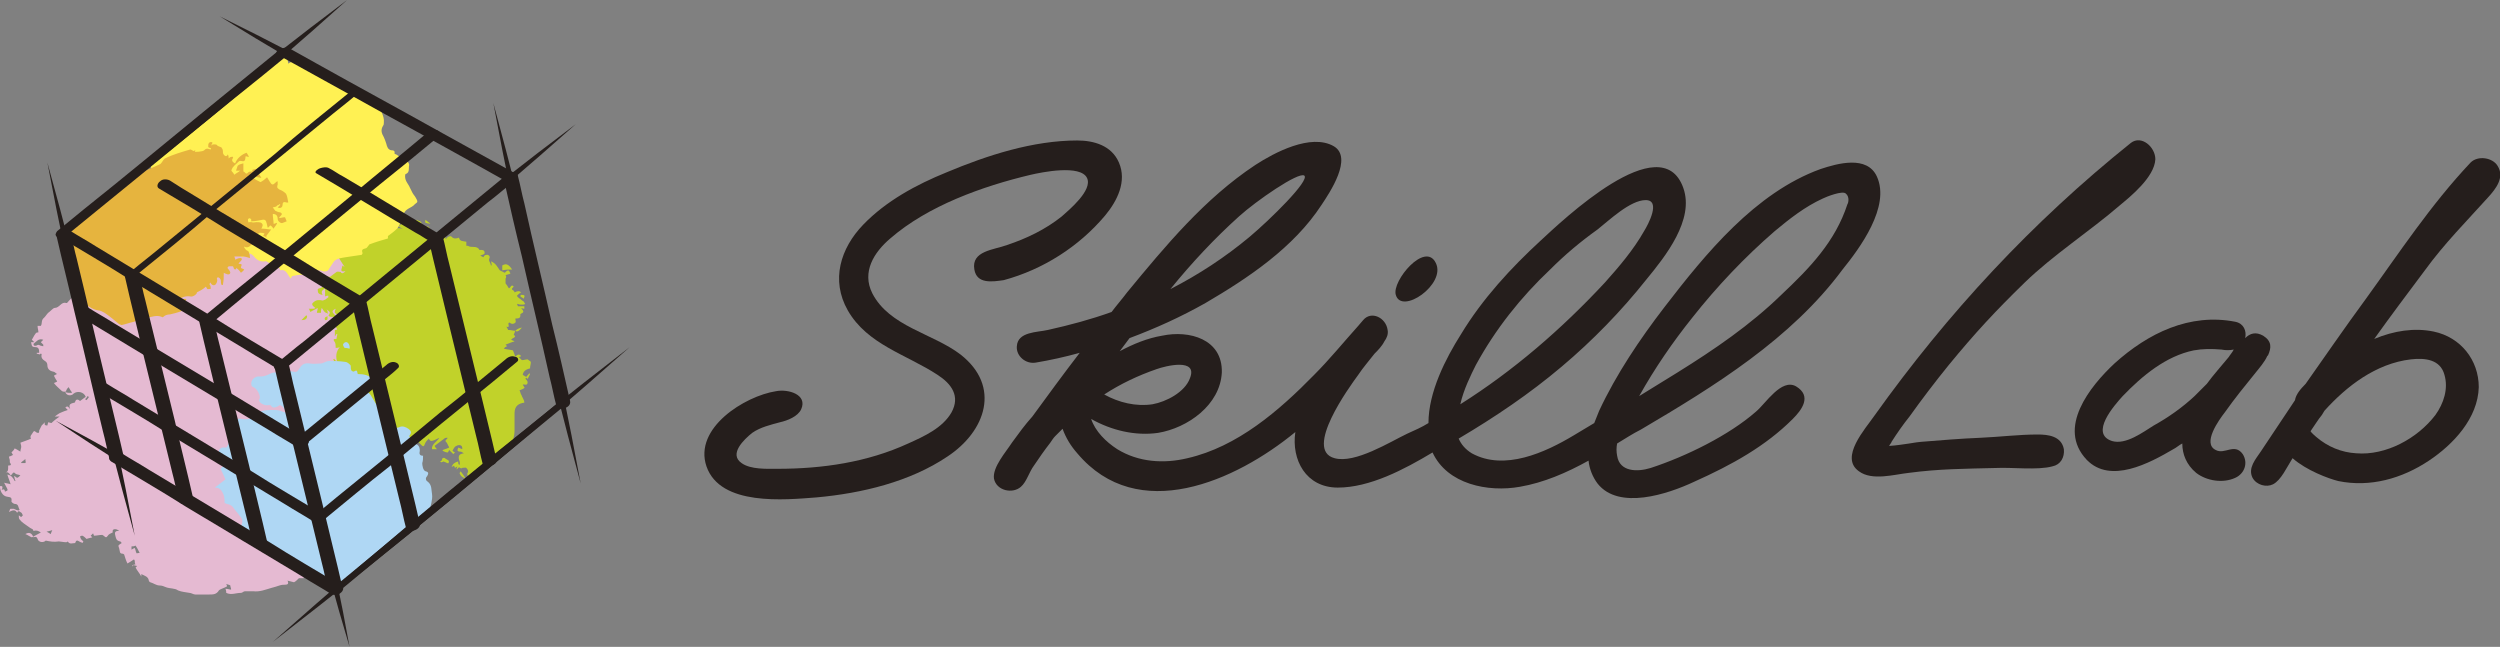 <?xml version="1.0" encoding="utf-8"?>
<!-- Generator: Adobe Illustrator 26.2.1, SVG Export Plug-In . SVG Version: 6.00 Build 0)  -->
<svg version="1.1" id="レイヤー_1" xmlns="http://www.w3.org/2000/svg" xmlns:xlink="http://www.w3.org/1999/xlink" x="0px"
	 y="0px" viewBox="0 0 306.1 79.2" style="enable-background:new 0 0 306.1 79.2;" xml:space="preserve">
<rect x="0" y="0" width="306.1" height="79.2" fill="#808080" stroke="none"/>
<style type="text/css">
	.st0{fill:#E5BAD2;}
	.st1{clip-path:url(#SVGID_00000132798984606430584450000012664347665294964661_);}
	.st2{fill:#C1D22A;}
	.st3{fill:#FFF153;}
	.st4{fill:#AFD7F4;}
	.st5{clip-path:url(#SVGID_00000132798984606430584450000012664347665294964661_);fill:#E6B43E;}
	.st6{fill:#251E1C;}
</style>
<g>
	<g>
		<path class="st0" d="M42.6,31.6c-0.2,0.1-0.3,0.2-0.5,0.3c0.3,0.1,0.5,0.1,0.6,0.2c0.1,0.2,0.2,0.4,0.3,0.6
			c0.1,0.2,0.3,0.3,0.4,0.4c0.2,0.1,0.5,0.1,0.7,0.1c0,0-0.1,0.1-0.1,0.1c0.1,0.1,0.2,0.3,0.2,0.3c0.2,0,0.3,0.1,0.3,0.3
			c0,0.4,0.3,0.6,0.6,0.7c0.1-0.3,0.1-0.3-0.2-0.5c-0.1,0-0.1-0.1-0.1-0.2c0,0,0.1-0.1,0.1-0.1c0.1,0,0.2,0,0.2,0.1
			c0.1,0.1,0.1,0.2,0.2,0.3c0,0,0-0.1,0-0.1c0.1,0,0.2,0,0.4,0c-0.1,0.2,0,0.3,0.2,0.4c0,0,0.1,0.2,0,0.3c-0.1,0.4,0,0.6,0.5,0.5
			c0.1,0,0.2-0.1,0.3-0.1c0,0.2,0,0.4,0,0.6c0.3-0.1,0.5-0.1,0.8-0.2c0,0,0-0.1,0-0.1c0-0.1,0.1-0.2,0.1-0.3
			c0.1,0.1,0.2,0.2,0.2,0.3c0,0.1-0.1,0.2-0.2,0.3c-0.1,0.1-0.2,0.1-0.3,0.2c0.2,0.1,0.3,0.1,0.5,0.2c-0.3,0.1-0.5,0.2-0.7,0.3
			c0,0.1,0,0.1,0,0.2c0.2,0,0.4-0.1,0.6-0.1c0,0.6,0,1.1-0.2,1.7c-0.1,0-0.2-0.1-0.3-0.1c0,0.2-0.1,0.3-0.1,0.5l0,0
			c-0.1-0.3-0.1-0.5-0.2-0.8c-0.5,0.1-0.1-0.6-0.5-0.6c-0.2,0.5,0.2,0.7,0.3,1c-0.3,0-0.5,0-0.8,0c0,0.1-0.1,0.3-0.1,0.5
			c0.3,0.1,0.6,0.1,0.8,0.2c-0.2,0.2-0.1,0.4,0,0.6c0.1,0.1,0.2,0.3,0.3,0.5c0,0.3,0,0.5,0,0.8c0,0.1,0,0.3-0.1,0.4
			c-0.2,0.4-0.1,0.5,0.3,0.6c0,0.1,0,0.2,0,0.2c-0.1,0.1-0.3,0.2-0.5,0.3c-0.2,0.2-0.4,0.5-0.8,0.3c0,0-0.2,0.1-0.3,0.2
			c0.2,0.1,0.3,0.1,0.4,0.1c0,0,0,0,0,0.1c-0.1,0-0.2,0-0.2,0c0,0.2,0.1,0.3,0.1,0.5c-0.3-0.2-0.5-0.1-0.7,0.2
			c-0.2-0.2-0.3-0.3-0.5-0.4c-0.1,0.1-0.1,0.3-0.2,0.4c-0.1-0.2-0.1-0.3-0.1-0.4c0,0-0.1,0-0.1,0c-0.1,0.2-0.1,0.4-0.2,0.6
			c0.1,0.1,0.2,0.1,0.3,0.2c-0.1,0.1-0.1,0.2-0.1,0.2c-0.1-0.2-0.3-0.3-0.4-0.5c-0.1,0.1-0.3,0.2-0.4,0.2c0.1,0.1,0.3,0.2,0.3,0.3
			c0,0.4,0.2,0.4,0.5,0.4c0.1,0.2,0.1,0.3,0.2,0.5c-0.2,0-0.3,0.1-0.6,0.1c0.3,0.2,0.4,0.6,0.8,0.5c-0.1-0.1-0.1-0.2-0.2-0.4
			c0.3-0.1,0.5-0.1,0.7-0.2c0,0,0,0.1,0,0.1c-0.1,0-0.3,0-0.5,0c0.2,0.3,0.4,0.5,0.6,0.7c-0.2,0-0.4,0-0.6,0.1
			c0.1,0.3,0.1,0.6,0.5,0.6c-0.3,0.4-0.3,0.4-0.2,0.6c0.4-0.4,0.8,0,1.2,0c0-0.1,0-0.2,0-0.3l0,0c0,0,0.1,0.1,0.1,0.1
			c-0.1,0.4,0.2,0.5,0.5,0.6c0,0.3,0,0.5,0,0.8c-0.1,0.1-0.3,0.1-0.5,0.2c0.6,0.4,0.6,0.4,0.9,0.2c-0.1-0.1-0.2-0.1-0.4-0.2
			c0,0,0-0.1,0-0.1c0.1-0.1,0.3-0.2,0.4-0.1c0.2,0.1,0.4,0.2,0.5,0.3c-0.3,0.1-0.6,0.4-0.6,0.8c-0.3-0.1-0.7-0.1-1-0.2
			c-0.1,0-0.2,0-0.3,0c0,0.1,0.1,0.2,0.1,0.3c0.1,0.1,0.3,0.1,0.3,0.2c0,0.3,0.2,0.3,0.4,0.3c-0.2,0.1-0.3,0.1-0.4,0.2
			c0.1,0.2,0.2,0.3,0.3,0.5c-0.1,0-0.1,0.1-0.2,0.1c0.1,0.1,0.1,0.2,0.1,0.3c0,0,0,0-0.1,0c-0.1-0.1-0.1-0.1-0.2-0.2
			c-0.1,0.2-0.2,0.4-0.2,0.5c0,0-0.1,0-0.1,0c0-0.1-0.1-0.3-0.1-0.4c0-0.1,0.1-0.2,0.1-0.3c-0.1,0-0.4,0-0.4,0.1
			c-0.1,0.2,0,0.4-0.1,0.5c-0.1,0.2-0.4,0.2-0.2,0.5c0.2-0.1,0.4-0.2,0.5-0.3c0,0.3,0,0.5,0,0.7c-0.1-0.1-0.3-0.2-0.4-0.3
			c-0.1,0.4-0.2,0.8-0.7,0.6c-0.1,0.1-0.1,0.3-0.2,0.4c-0.2-0.2-0.3-0.3-0.5-0.5c-0.2,0.3,0,0.4,0.1,0.6c0.1,0.1,0.2,0.2,0.2,0.3
			c-0.1,0.3,0,0.5,0.2,0.7c-0.2-0.1-0.4-0.2-0.7-0.3c0,0,0,0-0.1,0.1c0.1,0.1,0.2,0.2,0.3,0.3c-0.3,0-0.6,0.1-0.6,0.2
			c0.3,0,0.5,0.1,0.3,0.5c0,0,0,0.1,0.1,0.2c0.1,0.3,0.1,0.6-0.1,0.9c-0.1,0.1-0.2,0.3-0.3,0.4c0,0,0,0,0.1,0
			c0.2-0.1,0.4-0.2,0.6-0.4c0,0.1,0,0.2,0.1,0.3c0.2-0.1,0.3-0.2,0.4-0.2c0.2,0.1,0.4,0.3,0.6,0.5c-0.2,0-0.4,0-0.6,0.1
			c0,0.1,0,0.1,0,0.2c0.7,0.1,1.3,0.7,2.1,0.5c-0.1,0-0.1,0.1-0.2,0.1c-0.1,0-0.2,0.1-0.2,0.1c0.1,0.1,0.1,0.2,0.2,0.2
			c0.1,0.1,0.2,0.1,0.2,0.1c0.4,0.2,0.4,0.4,0.2,0.8c0,0.1-0.1,0.1-0.1,0.2c-0.1,0.4-0.3,0.6-0.7,0.6c0,0.1,0.1,0.3,0.1,0.5
			c-0.6-0.3-1.1-0.7-1.7-0.6c0,0-0.1,0.1-0.1,0.1c0.2,0.3,0.5,0.5,0.7,0.8c-0.3,0.1-0.6,0.2-0.9,0.3c0,0.9-0.6,0.3-0.9,0.4
			c0,0.1,0,0.1,0.1,0.2c0.4,0.6,1,0.8,1.6,1c0.1,0,0.2,0.1,0.2,0.1c0,0,0,0.2-0.1,0.2c-0.1,0-0.2,0-0.3-0.1
			c-0.2-0.1-0.5-0.3-0.7-0.1c0.2,0.7,0.2,0.7-0.6,0.8c-0.1,0-0.1,0-0.2,0.1c-0.2,0.1-0.5,0.3-0.4,0.5c0.1,0.3,0,0.4-0.1,0.6
			c0,0.1-0.3,0-0.5,0c-0.1,0-0.3,0.1-0.4,0.2c-0.1,0.1-0.1,0.2-0.1,0.3c0.1,0,0.2,0,0.3,0c0.2,0.4,0.2,0.4-0.3,0.6
			c-0.1,0-0.2,0.2-0.2,0.3c0,0,0.1,0.1,0.2,0.2c0,0,0.1,0.1,0.2,0.1c-0.2,0.2-0.4,0.4-0.6,0.6c-0.1,0-0.2,0-0.4,0
			c0,0.3,0,0.5,0.1,0.7c-0.2-0.1-0.2-0.3-0.4-0.4c-0.1-0.1-0.2-0.1-0.3-0.2c0,0.1,0,0.2,0,0.4c0,0.1,0.1,0.1,0.1,0.1
			c-0.2,0.1-0.3,0.2-0.5,0.3c0-0.1,0-0.3,0-0.4c-0.1,0-0.2,0.1-0.3,0.1c0,0,0-0.1-0.1-0.1c0.1-0.1,0.3-0.2,0.5-0.4
			c-0.4-0.1-0.8,0.1-1-0.4c-0.1,0.3-0.1,0.6-0.2,0.8c-0.1,0-0.2,0-0.3,0c0.1,0.1,0.1,0.2,0.2,0.2c0.6,0,0.9,0.3,0.9,0.9
			c-0.6-0.2-0.3,0.3-0.4,0.5c0.3-0.1,0.5-0.2,0.8-0.2c0.6,0,0.4-0.3,0.3-0.5c0,0,0-0.1,0-0.1c0,0,0,0,0,0c0.1,0.2,0.2,0.3,0.4,0.6
			c-0.3,0.3-0.9,0.2-1.3,0.5c-0.1,0.4,0.2,0.3,0.4,0.4c-0.2,0-0.4,0.1-0.6,0c-0.2-0.1-0.4,0-0.6,0.1c-0.2,0.2-0.5,0.5-0.8,0.6
			c-0.3,0.1-0.5,0.1-0.4,0.5c-0.2,0-0.4,0-0.6,0c-0.2,0.2-0.4,0.4-0.6,0.5c-0.3-0.1-0.5-0.1-0.8-0.2c0.2,0.4,0,0.5-0.3,0.5
			c-0.2,0-0.4,0-0.7,0.1c-0.3,0.1-0.6,0.2-1,0.3c-0.7,0.2-1.4,0.5-2.2,0.4c-0.3,0-0.7,0-1,0c-0.2,0-0.3,0.2-0.5,0.2
			c-0.6,0-1.2,0.3-1.8,0l0,0c0-0.1,0-0.3-0.1-0.5c0.3,0,0.5,0.1,0.7,0.1c0-0.2-0.1-0.3-0.1-0.5c-0.1-0.1-0.3-0.1-0.5-0.2
			c0.1,0.2,0.1,0.3,0.1,0.3c-0.3,0.2-0.8,0.3-1,0.5c-0.3,0.5-0.7,0.5-1.2,0.5c-0.6,0-1.2,0-1.7,0c-0.2,0-0.5-0.2-0.7-0.2
			c-0.5-0.1-0.9-0.1-1.4-0.3c-0.4-0.3-1-0.2-1.5-0.4c-0.2-0.1-0.5-0.2-0.7-0.2c-0.5,0-0.8-0.3-1.2-0.4c-0.1,0-0.2-0.2-0.2-0.3
			c-0.1-0.4-0.5-0.5-0.9-0.7c0,0.1,0,0.2,0,0.3c-0.2-0.4-0.5-0.7-0.7-1.1c0,0,0.1-0.1,0.2-0.2c-0.3,0-0.6-0.3-0.6,0.2
			c0-0.1,0-0.2,0-0.3c0.1,0,0.3-0.1,0.4-0.1c-0.1-0.1-0.1-0.2-0.1-0.4c0-0.1-0.1-0.2-0.1-0.2c-0.3,0.2-0.6,0.4-0.8,0.5
			c-0.2-0.4-0.3-0.8-0.4-1.1c0,0-0.1-0.1-0.2-0.1c-0.4,0-0.3-0.3-0.4-0.6c0-0.1-0.1-0.2-0.1-0.4c0.1-0.1,0.2-0.2,0.4-0.3
			c-0.1-0.1-0.1-0.2-0.2-0.2c-0.5-0.1-0.5-0.4-0.6-0.8c-0.1-0.4,0.1-0.5,0.5-0.5c-0.2-0.1-0.3-0.2-0.5-0.2c-0.4,0-0.3,0.3-0.3,0.4
			c-0.2,0.1-0.5,0.2-0.6,0.4c-0.2,0.3-0.3,0.2-0.5,0c-0.1,0-0.1-0.1-0.2-0.1c-0.3,0-0.7,0.1-1,0.1c0-0.1-0.1-0.2-0.1-0.3
			c-0.1,0.1-0.2,0.2-0.3,0.3c0.1,0.1,0.1,0.1,0.2,0.2c-0.3,0.1-0.5,0.1-0.7,0.2c-0.1-0.1-0.3-0.3-0.5-0.4c-0.1,0-0.2,0-0.3,0.1
			c0,0.1,0.1,0.2,0.1,0.3c0.1,0.1,0.2,0.2,0.3,0.3c0,0.1-0.1,0.1-0.1,0.2c-0.1-0.1-0.3-0.1-0.4-0.2c-0.3-0.2-0.4-0.1-0.5,0.2
			c-0.3,0-0.7,0.2-0.9-0.2c-0.1,0.1-0.2,0.1-0.2,0.1c-0.3,0-0.7-0.1-0.9-0.1c-0.6,0.1-1.1,0-1.6-0.1c-0.3,0.3-0.9,0.2-1-0.2
			c-0.1-0.3-0.3-0.3-0.5-0.2c-0.2-0.5-0.5-0.7-1-0.4c0.3,0.1,0.5,0.3,0.8,0.4C5,65.2,5,65.2,5,65.2C4.7,65,4.5,64.9,4.1,65
			c0,0-0.1-0.2-0.1-0.2c-0.2-0.1-0.4-0.2-0.5-0.3c-0.4-0.3-0.8-0.5-1.1-0.9c-0.1-0.1-0.1-0.3-0.1-0.5c0.2,0.1,0.2,0.2,0.3,0.2
			c0,0,0.2-0.2,0.2-0.2c-0.1-0.2-0.1-0.3-0.3-0.4c-0.1-0.1-0.3-0.2-0.4,0.1c-0.2-0.4-0.5-0.4-1-0.1c0.1-0.2,0.1-0.4,0.2-0.4
			c0.1,0,0.3,0,0.4,0c0.2,0.1,0.4,0.2,0.6,0.2c0,0,0.1-0.1,0.1-0.1c-0.2-0.3-0.1-0.7-0.6-0.7c-0.1,0-0.4-0.2-0.4-0.3
			c0.1-0.6-0.2-0.5-0.6-0.6c-0.5-0.1-0.8-0.7-0.8-1.2c0-0.1,0.1-0.1,0.1-0.1c0.1,0,0.2,0.1,0.2,0.1c0,0.1,0,0.2-0.1,0.4
			c0.3-0.2,0.4,0,0.4,0.2C1.1,60,1,60.1,0.5,59.1c0.3,0.1,0.6,0.1,0.8,0.2c-0.1-0.4-0.3-0.8-0.4-1.2c0.5,0.1,0.7,0.4,0.9,0.8
			c0,0,0.1,0,0.1,0c-0.1-0.2-0.1-0.4-0.2-0.6c0.2,0,0.3,0.2,0.4,0.2c0.1,0,0.3-0.2,0.4-0.3c-0.2-0.1-0.5-0.1-0.6-0.2
			c-0.2-0.2-0.2-0.2-0.4,0c0,0.1-0.1,0.1-0.2,0.2c-0.2-0.3-0.4-0.5-0.7-0.3C1,57.7,1,57.7,1,57c0.4,0,0.4-0.1,0.2-0.4
			c0,0,0-0.1,0-0.2c0-0.2-0.1-0.3-0.1-0.5c0.1,0,0.3-0.1,0.5-0.2c-0.1-0.1-0.1-0.2-0.2-0.3c0.2-0.2,0.3-0.3,0.4-0.5
			c0.2,0.1,0.4,0.2,0.7,0.4c0-0.3,0.1-0.4,0.1-0.6c0-0.2-0.1-0.4-0.1-0.5c0.5-0.2,0.9-0.3,1.3-0.5C3.6,53.4,3.9,53.2,4,53
			c0.1-0.2,0.2-0.3,0.4-0.1c0.1,0.1,0.2,0.1,0.3,0.1c0.1,0,0.1-0.2,0.1-0.3c0.1-0.2,0.2-0.4,0.3-0.6c0.1-0.1,0.2-0.2,0.4-0.4
			c-0.1,0.3,0,0.4,0.3,0.4c0-0.1,0.1-0.3,0.1-0.4c0.1,0,0.3,0.1,0.4,0.1c0.3-0.3,0.7-0.6,1-0.8C7.1,51,6.9,51,6.7,51
			c0.3-0.2,0.5-0.4,0.8-0.5c0.2-0.1,0.5-0.2,0.8-0.3C8.1,50,8.1,50,8,49.9c0.3-0.3,0.4,0,0.6,0.2c-0.3-0.7,0.2-0.7,0.5-0.8
			c0,0,0.1,0,0.1-0.1c0.1-0.4,0.4-0.3,0.6-0.1c0.3-0.2,0.5-0.4,0.7-0.5c-0.2-0.6-1-0.8-1.5-0.4c0,0-0.1,0.1-0.1,0.1
			c-0.3,0.2-0.8,0.1-0.9-0.3c0.2,0.1,0.4,0.1,0.6,0.1c0.1,0,0.1,0,0.2,0c0-0.1,0-0.1-0.1-0.2c-0.1-0.2-0.2-0.3-0.3-0.5
			c-0.1,0.1-0.2,0.2-0.3,0.4C8.2,48,7.8,48,7.6,47.9c-0.3-0.3-0.7-0.6-1-1c0.2-0.1,0.3-0.1,0.4-0.2c-0.2-0.3-0.3-0.5-0.4-0.7
			c0.2-0.1,0.3-0.2,0.4-0.2c-0.2-0.1-0.3-0.3-0.5-0.3c-0.5-0.1-0.7-0.4-0.7-0.8c0-0.2-0.1-0.4-0.3-0.5C5.2,44,5,43.8,5.1,43.4
			c0,0,0-0.1-0.1-0.1c-0.1,0-0.1,0.1-0.1,0.1c-0.1,0-0.3-0.1-0.4-0.1c0,0,0-0.1,0-0.1c0.1,0,0.2,0,0.3,0c0-0.5-0.1-0.7-0.5-0.7
			c-0.5,0-0.4-0.3-0.5-0.6c0.1,0,0.2,0,0.4,0c-0.1-0.1-0.2-0.2-0.3-0.3c0.5-0.9,0.5-0.9,0.8-0.9c0-0.3-0.1-0.5-0.1-0.8
			c0.2,0,0.3,0,0.4,0c0.2-0.3,0-0.7,0.4-1c0.2-0.2,0.3-0.4,0.5-0.6c0.3-0.2,0.6-0.6,0.8-0.6c0.6,0,0.8-0.8,1.4-0.6c0,0,0,0,0.1,0
			c0.2-0.2,0.4-0.5,0.7-0.7c0,0-0.1-0.1-0.2-0.2c0.2-0.2,0.4-0.4,0.6-0.6c-0.1,0-0.1,0-0.2,0.1c0.1-0.2,0.1-0.4,0.2-0.5
			c0.2-0.1,0.2-0.5,0.6-0.4c0.4,0.1,0.8,0.1,1.3-0.1c0.3-0.1,0.7-0.2,0.9,0.1c0,0.1,0.2,0.1,0.3,0.1c0.1-0.3,0.4-0.4,0.7-0.4
			c0.4,0,0.8,0,1.1-0.2c0.5-0.2,1-0.3,1.5-0.3c0.2,0,0.3,0,0.4-0.3c0-0.2,0.2-0.3,0.3-0.1c0.2,0.3,0.4,0.2,0.6,0.1
			c0.5-0.1,1-0.2,1.5-0.3c0.5-0.1,0.9-0.2,1.4-0.4c0,0,0.1,0.1,0.1,0.2c0.1-0.2,0.1-0.3,0.2-0.4c0,0,0,0.1,0.1,0.1
			c0.2-0.1,0.5-0.1,0.7-0.2c0.2-0.1,0.4-0.3,0.7-0.2c0.2,0,0.5-0.1,0.7-0.2c0.4-0.1,0.8-0.2,1.2-0.2c0,0,0,0.1,0.1,0.2
			c0.4-0.2,0.7-0.4,1.1-0.5c0.5-0.1,1-0.3,1.5-0.6c0.1-0.1,0.2,0,0.4,0c0.3,0,0.6,0,0.9,0c0.2,0,0.3-0.2,0.5-0.2
			c0.3-0.1,0.7-0.1,1-0.2c0.4,0,0.8-0.2,1.2-0.3c0.1,0.3,0.1,0.3,0.4,0.3c0-0.1,0-0.2-0.1-0.4c0.2,0,0.4,0.1,0.5,0
			c0.5-0.3,1-0.3,1.5-0.3c0.1-0.1,0.3-0.3,0.4-0.4c0.5-0.1,1-0.2,1.5-0.3c0.3,0,0.7,0,0.9-0.1c0.3-0.3,0.7-0.2,1.1-0.2
			c0.1,0,0.3-0.1,0.4,0c0.4,0.3,0.8,0.1,1.3,0c0.4-0.1,0.8-0.2,1.2-0.2c0.3,0,0.4,0.1,0.7,0c0.1-0.1,0.3,0,0.5,0c0,0,0,0.1,0,0.1
			c-0.2,0.1-0.4,0.1-0.6,0.2c0,0,0,0.1,0,0.1c0.1,0,0.3,0,0.5-0.1c0,0.1,0,0.2-0.1,0.4c0.2-0.1,0.4-0.1,0.6-0.2c0,0.1,0,0.2,0.1,0.3
			c-0.1,0-0.2,0-0.3,0c0,0.4,0.6,0.8,1,0.7c0.2,0,0.3,0,0.4,0.2c0.1,0.3,0.2,0.7,0.7,0.8c0.1,0,0.3,0,0.3,0.1
			c0.2,0.2,0.4,0.4,0.6,0.6c-0.1,0.1-0.1,0.2-0.2,0.2c0.1,0.1,0.2,0.2,0.2,0.4c0,0-0.1,0.1-0.1,0.1c-0.2-0.1-0.4-0.3-0.6-0.4
			c-0.1-0.1-0.2-0.1-0.3-0.2C42.7,31.9,42.7,31.8,42.6,31.6z M45.7,47.8c-0.2,0.1-0.4,0.2-0.5,0.2c-0.1,0-0.2,0.1-0.3,0.2
			c0,0,0,0.1,0,0.1c-0.1,0-0.2,0.1-0.4,0.1c0.1,0.1,0.1,0.2,0.2,0.3c0.2,0.1,0.3,0.2,0.5,0.3c0.1-0.1,0.1-0.3,0.2-0.5
			c-0.2,0-0.2,0.1-0.4,0.1c0.1-0.4,0.8-0.3,0.7-0.9c0.3,0.1,0.4,0.2,0.6,0.3c0,0,0,0,0.1-0.1c-0.1-0.1-0.2-0.2-0.3-0.4
			c-0.1-0.1-0.1-0.2-0.2-0.3c0-0.1-0.1-0.1-0.1-0.2c-0.1,0-0.2,0.1-0.2,0.1c0.1,0.6-0.2,0.2-0.4,0.2C45.4,47.5,45.5,47.6,45.7,47.8z
			 M46.8,42c-0.2-0.2-0.3-0.4-0.4-0.6c0,0,0,0.1,0,0.1c-0.3-0.1-0.5-0.2-0.8-0.3c-0.1,0-0.2,0.1-0.4,0.2c0,0.1-0.1,0.3-0.1,0.5
			c0.2-0.1,0.4-0.2,0.6-0.3c-0.1,0.2-0.1,0.3-0.1,0.4c0.1,0.1,0.3,0.2,0.4,0.3c0,0,0.1-0.1,0.1-0.1c0-0.1-0.1-0.3-0.1-0.4
			C46.2,41.9,46.5,42,46.8,42z M43.2,55.3c-0.2-0.1-0.4-0.1-0.7-0.2c0.2,0.8,0.7,0.6,1.2,0.4c0.1-0.2,0.2-0.4-0.1-0.5
			c0,0,0-0.2,0-0.3C43.2,54.8,43.1,54.9,43.2,55.3z M44.8,51.3c0.1,0,0.2-0.1,0.2-0.1c0.1-0.2,0.1-0.4,0.4-0.3c0,0,0.1-0.1,0.1-0.1
			c0-0.1-0.1-0.1-0.2-0.1c-0.2,0-0.3-0.1-0.5-0.1c-0.1,0.3-0.2,0.5-0.3,0.8c0,0,0,0.1,0.1,0.2c0,0.1,0.1,0.1,0.1,0.2
			c0,0.3,0,0.3,0.4,0.2C45,51.6,44.9,51.4,44.8,51.3z M4.1,42.1c0,0.2,0.1,0.3,0.4,0.2c0.1-0.1,0.3-0.1,0.4,0c0.1,0,0.3,0.1,0.4,0.1
			c0-0.1,0-0.1,0-0.2C5.2,42.1,5.1,42,5,41.9c0.1-0.1,0.2-0.2,0.3-0.3C4.7,41.4,4.5,41.8,4.1,42.1z M44.2,44.8
			c-0.2-0.4-0.5,0.1-0.7-0.1c0,0.3,0.1,0.7,0.1,1c0,0.2,0.1,0.3,0.2,0.5c0,0,0.1,0,0.1,0c0-0.1,0-0.3,0-0.4c0-0.1,0.1-0.3,0.1-0.4
			c0-0.1-0.1-0.2-0.1-0.3C44,45,44.1,44.9,44.2,44.8z M45.3,40.5c0,0-0.1,0-0.1,0c0,0.1-0.1,0.2-0.1,0.2c-0.1,0.3-0.3,0.3-0.5,0.2
			c-0.1-0.1-0.3-0.1-0.4-0.1c0,0-0.1,0.2-0.1,0.2c0.4,0.1,0.8,0.3,1.3,0.4C45.3,41.1,45.3,40.8,45.3,40.5z M44.6,50.7
			c0-0.5-0.1-0.6-0.7-0.4c0-0.1,0.1-0.2,0.1-0.2c0-0.1,0-0.1,0-0.1c-0.2,0.1-0.5,0.1-0.7,0.2c-0.1,0-0.1,0.2-0.1,0.3
			c0,0.1,0.1,0.1,0.2,0.2c0.1-0.1,0.1-0.3,0.2-0.4C44,50.4,44.3,50.6,44.6,50.7z M16.6,66.8c-0.2,0.1-0.3,0.1-0.5,0.1
			c0,0.1,0,0.2,0,0.4c0.2-0.1,0.3-0.2,0.4-0.2c0.1,0.2,0.1,0.4,0.2,0.6c0,0.1,0.2,0,0.4,0C16.9,67.3,16.8,67.1,16.6,66.8z M46.7,36
			c-0.2-0.1-0.4-0.2-0.4-0.3c-0.2-0.3-0.3-0.1-0.4,0c0.2,0.3,0.5,0.5,0.7,0.8C46.6,36.2,46.7,36.1,46.7,36z M44.9,46.5
			c0.1-0.3,0.1-0.3-0.4-0.8C44.3,45.9,44.5,46.4,44.9,46.5z M43.2,44.3c0.1,0.1,0.3,0.1,0.3,0c0.1-0.2,0.2-0.5-0.1-0.7
			C43.4,43.9,42.9,44,43.2,44.3z M46.2,50c-0.4,0.1-0.7,0.2-1,0.2C45.4,50.4,46,50.4,46.2,50z M41.9,44.3c0.2,0.3,0.8,0,0.6,0.7
			c0.2-0.1,0.3-0.2,0.5-0.3C42.6,44.6,42.3,44.1,41.9,44.3z M43.1,35.9c0.1-0.2,0.1-0.4,0.2-0.6c-0.1-0.1-0.2-0.2-0.4-0.4
			c0,0.3,0,0.6,0,0.9C42.9,35.9,43,35.9,43.1,35.9z M21.9,53.8c0.2-0.4,0.1-0.7-0.3-0.9C21.7,53.2,21.8,53.5,21.9,53.8z M43,53.9
			c0.1-0.3,0.1-0.4-0.2-0.5c-0.2-0.1-0.3-0.1-0.4,0.1C42.6,53.6,42.8,53.8,43,53.9z M3.1,56.7c0.1-0.1,0-0.3,0-0.5
			c-0.2,0.2-0.4,0.3-0.5,0.4c0,0,0,0.1,0,0.1C2.8,56.7,3,56.7,3.1,56.7z M5.7,65.1c0.2,0.1,0.4,0.2,0.5,0.3c0.1-0.2,0.1-0.3,0.2-0.5
			C6.2,65,6,65,5.7,65.1z M10.4,48.9c0.1,0,0.2,0.1,0.2,0.1c0.1-0.1,0.2-0.3,0.3-0.4c-0.1,0-0.1-0.1-0.2-0.1
			C10.7,48.6,10.6,48.7,10.4,48.9z"/>
		<g>
			<defs>
				<polygon id="SVGID_1_" points="68.9,49.3 41.2,72.1 14.3,55.9 7.7,28.6 34.8,6.4 62.5,21.7 				"/>
			</defs>
			<clipPath id="SVGID_00000101066573814481059490000008460617084201345959_">
				<use xlink:href="#SVGID_1_"  style="overflow:visible;"/>
			</clipPath>
			<g style="clip-path:url(#SVGID_00000101066573814481059490000008460617084201345959_);">
				<path class="st2" d="M63.1,40.5c-0.1,0.2-0.1,0.3-0.2,0.5c0.5,0.3-0.3,0.4-0.3,0.6c0.1,0.1,0.3,0.1,0.4,0.2
					c-0.4,0.1-0.8,0.3-1.1,0.4c0.1,0.1,0.1,0.1,0.2,0.2c-0.1,0-0.2,0.1-0.2,0.1c-0.1,0-0.1,0.1-0.2,0.2c0.4,0.1,0.7,0.1,1.1,0.2
					c0.1,0.2,0.2,0.5,0.3,0.8c0.2-0.3,0.5-0.4,0.7-0.1c-0.1,0.1-0.2,0.1-0.3,0.1c0.1,0.1,0.3,0.3,0.4,0.4c0.2,0,0.5-0.1,0.7-0.1
					c0.1,0.1,0.3,0.2,0.4,0.3c0,0.3-0.1,0.5-0.1,0.8c-0.3,0.1-0.8,0.2-0.9,0.8c0.2,0.1,0.3,0.2,0.5,0.3l0,0
					c-0.1,0.1-0.2,0.2-0.2,0.1c0.1,0.2,0.3,0.3,0.3,0.5c0,0.5-0.4,0.2-0.6,0.3c0.1,0.2,0.3,0.4,0.2,0.4c-0.1,0.1-0.3,0.2-0.6,0.3
					c0.1,0.1,0.1,0.3,0.2,0.5c0.1,0.1,0.1,0.3,0.2,0.4c0.1,0.2,0.2,0.4,0.2,0.6c-0.7,0.1-1.2,0.4-1.2,1.3c0,0.7,0,1.4,0,2.1
					c0,0.7-0.2,1.3-0.5,2c-0.1,0.2-0.2,0.4-0.4,0.6c-0.3,0.5-0.6,1.1-0.9,1.6c0,0.1-0.2,0.1-0.4,0.2c0,0,0,0.1,0.1,0.2
					c-0.4-0.1-0.4,0.1-0.4,0.3c0,0.1,0,0.2,0,0.3c0,0.1-0.1,0.1-0.2,0.2c0-0.1-0.1-0.1-0.1-0.2c0-0.1,0-0.1,0-0.2c0,0-0.1,0-0.1,0
					c-0.1,0.3-0.1,0.6-0.2,1c-0.1-0.2-0.2-0.3-0.3-0.4c-0.2,0.1-0.4,0.5-0.6,0c-0.3,0.4-0.5,0.7-1.1,0.8c0.1-0.3,0.2-0.4,0.2-0.6
					c0-0.1,0-0.1-0.1-0.2c-0.2,0-0.5,0-0.7,0c0,0-0.1-0.2-0.1-0.3c0.2-0.3,0.1-0.5-0.1-0.7c-0.1-0.1-0.4,0-0.6,0c0,0,0,0.1,0,0.1
					c-0.1-0.1-0.2-0.1-0.3-0.2c-0.1,0.1-0.2,0.2-0.3,0.3c0-0.2,0.1-0.3,0.1-0.4c-0.1,0.1-0.2,0.1-0.3,0.2c0-0.1-0.1-0.2-0.1-0.3
					c-0.1,0.1-0.2,0.1-0.3,0.2c0.1-0.4,0.4-0.6,0.8-0.7c0,0.2,0,0.3,0.1,0.4c0,0,0.1,0,0.1,0c0-0.2,0-0.4-0.1-0.6
					c-0.1-0.5,0-0.7,0.6-0.8c-0.2-0.1-0.3-0.2-0.4-0.2c-0.5,0-0.4-0.2-0.3-0.5c0.2,0.1,0.3,0.1,0.5,0.2c0-0.2,0-0.3-0.1-0.4
					c-0.1-0.1-0.2-0.1-0.3-0.1c-0.2,0-0.3,0.1-0.5,0.2c-0.1,0.1-0.2,0.3-0.3,0.5c0,0,0.1,0.1,0.3,0.2c-0.1,0.1-0.2,0.2-0.2,0.2
					c-0.2-0.2-0.4-0.4-0.5-0.5c-0.1,0.1-0.1,0.3-0.2,0.3c-0.2,0-0.4-0.1-0.6-0.2c0,0,0-0.1,0-0.1c0.3-0.1,0.6-0.2,0.8-0.3
					c-0.1-0.2-0.2-0.4-0.3-0.6c-0.4-0.3,0.1-0.4,0.1-0.6c-0.2,0-0.3,0-0.4,0.1c-0.4,0.3-0.8,0.6-1.2,0.9c0.1,0.2,0.2,0.3,0.3,0.4
					c-0.3,0-0.5,0-0.6,0c-0.1-0.6,0.6-0.9,0.9-1.4c-1,0.5-1.1,0.5-1.3,0.1c-0.2,0.2-0.4,0.4-0.5,0.7c-0.1,0.3-0.2,0.3-0.4,0.1
					c-0.1-0.1-0.3-0.3-0.4-0.4c-0.4-0.2-0.8-0.3-1.2-0.4c0,0.4,0,0.5-0.4,0.5c-0.5,0-0.9,0.4-1,0.8c0.2,0,0.3,0.1,0.5,0.1l0,0
					c-0.1,0.1-0.3,0.1-0.4,0.2c-0.2,0.1-0.3,0.1-0.5,0.2C48,55.8,48,55.9,47.9,56c-0.1-0.1-0.2-0.2-0.3-0.3
					c-0.1,0.5-0.5,0.2-0.7,0.3c-0.1-0.3-0.3-0.5-0.4-0.8c0,0.2,0,0.4-0.1,0.7c-0.2-0.2-0.4-0.3-0.5-0.4c-0.1-0.2-0.2-0.4-0.3-0.6
					c-0.1,0.1-0.2,0.2-0.2,0.3c-0.1-0.1-0.2-0.1-0.2-0.2c0-0.4-0.3-0.4-0.6-0.3c0.2-0.2,0.3-0.4,0.4-0.5c-0.6,0-0.8-0.4-0.9-1.2
					c-0.2,0.1-0.5,0.3-0.6,0.2c-0.2,0-0.4-0.3-0.5-0.5c-0.1-0.1,0.1-0.3,0.2-0.5c-0.1,0-0.2,0-0.3,0c-0.1,0-0.2,0-0.2-0.1
					c-0.3-0.5-0.7-0.9-0.8-1.4c0-0.2-0.2-0.4-0.3-0.6c0.3-0.2,0.1-0.5,0-0.6c0.1-0.2,0.1-0.4,0.2-0.6c0.1,0,0.3-0.1,0.5-0.1
					c0,0.1,0,0.2,0,0.4c0.3-0.2,0.6-0.3,0.8-0.4c0.2-0.1,0.3-0.3,0.4-0.5c-0.1-0.1-0.3-0.2-0.5-0.4c-0.2-0.1-0.4-0.2-0.7-0.3
					c0.1,0,0.1,0,0.2,0c-0.1-0.1-0.1-0.3-0.2-0.4C42,47,42,46.9,42,46.7c-0.1-0.3-0.2-0.6-0.3-0.9c-0.1-0.2-0.3-0.4-0.5-0.7
					c-0.1,0.4-0.5,0.3-1,0.2c0.2-0.3,0.3-0.5,0.5-0.8c-0.2,0.1-0.3,0.1-0.4,0.2c0,0,0-0.1,0-0.1c0.2-0.1,0.4-0.3,0.6-0.4
					c0-0.1-0.1-0.1-0.1-0.2c0,0,0.1,0,0.1-0.1c0.1,0.2,0.3,0.3,0.4,0.5c-0.2-0.7-0.2-1.3,0.3-1.9c-0.2,0.1-0.4,0.1-0.5,0.1
					c0-0.3,0-0.5-0.1-0.7c-0.3-0.4-0.1-0.4,0.2-0.4c0-0.2,0.1-0.4,0.1-0.6c0,0-0.1,0-0.1,0c-0.1,0.1-0.1,0.2-0.2,0.3
					c0-0.2,0-0.3,0-0.4c0-0.1,0-0.2,0-0.4c0,0,0.1,0,0.1,0c0.1,0,0.1,0,0.2-0.1c-0.4-0.5-0.4-0.5,0.2-1c-0.2-0.1-0.3-0.2-0.5-0.3
					c0.5-0.3,0.5-0.3,0-0.7C41,38.4,41,38.2,41,38.1c0-0.1,0.1-0.2,0.1-0.3c-0.9,0.4,0.1,0.7,0,1c-0.2,0-0.3,0-0.5,0
					c-0.2,0-0.5-0.1-0.3-0.3c0.2-0.3,0-0.4-0.3-0.6c0,0.1,0.1,0.1,0.1,0.2c0,0.1,0,0.2,0.1,0.3c-0.1,0-0.2-0.1-0.3-0.1
					c-0.2-0.1-0.3-0.3-0.5-0.6c-0.1,0.2-0.1,0.4-0.1,0.6c-0.1,0-0.3,0-0.5,0c0-0.2,0.1-0.3,0.1-0.6c-0.3,0.2-0.6,0.3-0.9,0.5
					c-0.1-0.2-0.1-0.3-0.2-0.4c0.2,0,0.3,0,0.5,0c0.1,0,0.2,0,0.3-0.1c-0.4-0.3-0.5-0.5-0.2-0.7c0.3-0.3,0.7-0.3,1.1-0.2
					c0.1,0,0.2-0.1,0.3-0.1c0.1-0.1,0.3-0.2,0.4-0.3c0,0,0-0.1,0-0.2c-0.1,0-0.2,0-0.4,0.1c0-0.4,0-0.7,0-1
					c-0.2,0.2-0.6,0.3-0.3,0.8c-0.2,0-0.4-0.1-0.5-0.2c-0.1-0.1-0.1-0.4-0.1-0.5c0.1-0.1,0.3-0.1,0.5-0.2c0.1-0.1,0.2-0.2,0.3-0.4
					c0.1-0.1,0.1-0.2,0.1-0.3c-0.1-0.6,0-0.7,0.6-0.6c0.3-0.2,0.5-0.4,0.8-0.6c0.1-0.1,0.4,0,0.5,0c0.2,0.3,0.4,0.1,0.6-0.1
					c-0.9,0.2-0.3-0.5-0.4-0.7c0.1,0.1,0.2,0.1,0.3,0.2c-0.3-0.5-0.6-0.9-0.8-1.3c-0.2,0.1-0.3,0.2-0.4,0.3c0,0-0.1-0.1-0.1-0.1
					c0.1-0.1,0.1-0.3,0.2-0.3c0.3-0.1,0.6-0.2,0.7,0.1c0.2-0.2,0.5-0.4,0.7-0.6c0.1,0.1,0.3,0.3,0.4,0.4c0,0,0.1-0.1,0.1-0.1
					c-0.1-0.1-0.2-0.2-0.3-0.3c0-0.1-0.1-0.2,0-0.3c0,0,0.1-0.1,0.1-0.1c0,0,0.1,0,0.2,0.1c0.2,0.4,0.3,0.4,0.6,0
					c0.1-0.1,0.3-0.2,0.4-0.4c0.2-0.1,0.3-0.2,0.4-0.2c0.2-0.1,0.4-0.2,0.5-0.3c0.2-0.3,0.5-0.5,0.9-0.4c0.1-0.1,0.2-0.2,0.3-0.3
					c0.1-0.1,0.2-0.1,0.2-0.1c0,0.1,0,0.2,0,0.2c0,0.1,0,0.2,0,0.4c0.2-0.2,0.3-0.2,0.4-0.3c0.1-0.1,0.3-0.2,0.4-0.4
					c0.1-0.2,0.2-0.4,0.5-0.2c0,0,0.1,0,0.2-0.1c0.5-0.3,0.9-0.7,1.6-0.3c-0.2-0.1-0.3-0.2-0.6-0.4c0.2-0.2,0.4-0.3,0.7-0.5
					c0,0.2,0,0.2,0,0.3c0.6-0.4,0.8-0.3,1.1,0.4c0.2-0.2,0.5-0.3,0.7-0.4C51,27.2,51,27.1,50.9,27c0,0,0.1-0.1,0.1-0.1
					c0.2,0.2,0.7,0.1,0.6,0.6c0,0.1,0.4,0.4,0.5,0.3c0.3-0.1,0.4-0.1,0.5,0.2c0.1,0.2,0.3,0.3,0.4,0.4c0.1,0.1,0.2,0.3,0.3,0.5
					c0.3-0.3,0.5-0.3,0.9-0.3c0.6,0.1,0.2,0.5,0.4,0.7c0.1-0.3,0.6-0.5,0.7-0.3c0.3,0.3,0.6,0.2,0.9,0.1c0.1,0.5,0.5,0.4,0.9,0.5
					c0,0.2,0,0.3,0,0.5c0.1,0,0.2,0,0.2,0c0.4,0.3,1.1-0.1,1.4,0.5c0,0,0.1,0,0.2,0c0.4,0,0.5,0.2,0.4,0.5c-0.2,0.1-0.3,0.1-0.5,0.2
					c0.2,0.1,0.2,0.1,0.4,0.2c0.1-0.3,0.3-0.3,0.5-0.3c0.3,0.1,0.3,0.3,0.2,0.5c-0.1,0.3,0.2,0.5,0.2,0.8c0,0,0.1,0,0.1,0
					c0-0.1,0-0.3-0.1-0.5c0.6,0.2,0.8,0.7,1.1,1.1c0.2,0.1,0.4,0.2,0.6,0.3c0.4-0.4,0.5-0.4,0.7,0.1c-0.2,0.1-0.4,0.1-0.6,0.2
					C62,33.8,62,34,61.9,34.1c0,0.2,0,0.3,0,0.6c0.1,0.1,0.3,0.4,0.4,0.6c0.2,0,0.3-0.6,0.6-0.2c-0.3,0.3-0.3,0.3,0,0.5
					c0,0,0.1,0.1,0.1,0.2c0.4-0.2,0.6-0.2,0.8,0c-0.2,0.1-0.4,0.3-0.5,0.4c0,0.1,0.2,0.3,0.4,0.4c0.1,0.1,0.2,0.2,0.4,0.3
					c0.1,0.1,0.1,0.2,0.2,0.3c-0.1,0.1-0.2,0.1-0.4,0.1c-0.2,0-0.3,0-0.6-0.1c0.1,0.2,0.1,0.3,0.1,0.3c0.2,0,0.5,0,0.8,0
					c0,0.1,0,0.2,0,0.3c-0.1,0-0.2,0-0.4-0.1c0.2,0.3,0.5,0.5,0,0.7c0,0-0.1,0.1-0.1,0.1c0.1,0.5-0.3,0.5-0.6,0.5
					c0,0.2,0.1,0.4,0,0.5c-0.2,0.2-0.5,0.2-0.7,0c-0.4,0,0.2,0.7-0.4,0.5c0.1,0.2,0.2,0.3,0.2,0.4C62.6,40.4,62.8,40.5,63.1,40.5
					L63.1,40.5z M59.4,57.6C59.4,57.6,59.4,57.6,59.4,57.6c-0.3-0.2-0.5-0.2-0.8-0.3c-0.3,0.2-0.2,0.4,0.2,0.6c0-0.1,0-0.2-0.1-0.3
					C59,57.7,59.2,57.6,59.4,57.6z"/>
				<path class="st2" d="M62.7,33c-0.4-0.6-0.7-0.8-1.2-0.5c0,0.2,0,0.4,0,0.6C62,33,62.3,33,62.7,33z"/>
				<path class="st2" d="M53.9,56.5c0.1,0.1,0.1,0.1,0.1,0.1c0.1,0,0.3-0.1,0.3-0.1c0.3,0.1,0.6,0.3,0.6,0.2
					c0.2-0.3-0.1-0.4-0.3-0.5c-0.2-0.2-0.3-0.2-0.5,0C54.2,56.3,54.1,56.4,53.9,56.5z"/>
				<path class="st2" d="M49,55.3c0.1-0.1,0.3-0.1,0.4-0.2c0.1-0.1,0.2-0.2,0.3-0.3C49.4,54.6,49.2,54.7,49,55.3L49,55.3z"/>
				<path class="st2" d="M56.4,57.7c0,0.1-0.2,0.2-0.1,0.3c0.1,0.3,0.3,0.4,0.7,0.6C56.8,58.2,56.6,58,56.4,57.7z"/>
				<path class="st2" d="M36.9,39.2c0.4,0,0.7-0.1,0.7-0.5c0,0-0.1-0.1-0.1-0.1C37.3,38.8,37.1,39,36.9,39.2z"/>
				<path class="st2" d="M40.1,39.1c0-0.2,0-0.3,0-0.4c-0.1,0.1-0.3,0.1-0.3,0.2c-0.1,0.1,0,0.2,0,0.3C39.9,39.2,40,39.2,40.1,39.1z
					"/>
				<path class="st2" d="M64.1,36.6c0.2-0.4,0.2-0.5-0.3-0.5C63.5,36.4,64.1,36.4,64.1,36.6z"/>
				<path class="st2" d="M63.1,40.5c0.2,0.2,0.5,0,0.8-0.4C63.5,40.2,63.3,40.3,63.1,40.5L63.1,40.5z"/>
				<path class="st2" d="M48.7,55.9c-0.3,0-0.5,0-0.7,0.1c0,0.1,0,0.1,0,0.2C48.4,56.4,48.6,56.3,48.7,55.9z"/>
				<path class="st2" d="M64.4,46.2c0.1,0.1,0.1,0.1,0.2,0.2c0.1-0.2,0.2-0.4,0.3-0.6c0,0-0.1-0.1-0.1-0.1
					C64.7,45.9,64.5,46,64.4,46.2L64.4,46.2z"/>
				<path class="st2" d="M52.7,27.4c-0.2-0.2-0.4-0.3-0.6-0.5C52,27.3,52,27.3,52.7,27.4z"/>
			</g>
			<g style="clip-path:url(#SVGID_00000101066573814481059490000008460617084201345959_);">
				<path class="st3" d="M21.6,14.3c0.2,0,0.4-0.1,0.6-0.1c0.1,0,0.3,0,0.3,0c0.3-0.4,0.7-0.3,1.2-0.3c0.2,0,0.3-0.1,0.5-0.2
					c0.3-0.2,0.6-0.3,0.9-0.5c0-0.1-0.1-0.2-0.1-0.3c0.1,0,0.2,0,0.3,0.1c0.3,0.2,0.5-0.1,0.5-0.3c0.2-0.7,0.7-1.2,1.5-1.4
					c0.3-0.1,0.6-0.3,0.9-0.5c0,0,0.2,0.1,0.3,0c0.1,0,0.2-0.2,0.3-0.2c-0.3-0.3,0.1-0.5,0.1-0.8c0-0.1,0-0.1,0.1-0.1
					c0.6-0.3,0.8-0.9,1.1-1.4C30,8,30.1,7.9,30.3,7.8c0.1,0.1,0.2,0.2,0.3,0.4c0,0,0,0,0,0c0.1-0.7,0.6-0.6,1-0.7
					c0.2,0,0.3-0.2,0.4-0.2c0.1-0.1,0.2-0.2,0.3-0.1c0.3,0,0.6,0.1,0.8-0.3c-0.1,0.3,0.1,0.5,0.4,0.5c0-0.2-0.1-0.4,0-0.5
					c0.2-0.2,0.3,0,0.5,0.1c0.3,0.1,0.5,0,0.8,0c0.1,0,0.2,0,0.4,0c0,0.1,0,0.1,0,0.2c0,0.2,0.1,0.4,0.1,0.6
					c0.1-0.1,0.3-0.2,0.4-0.2c0.2-0.1,0.3-0.1,0.5-0.2c0.1,0,0.2-0.1,0.3-0.2c0.1-0.1,0.2-0.2,0.3-0.2C37,6.9,37,7,37.1,7.1
					c0.1,0,0.2-0.1,0.5-0.2c-0.1,0.3-0.2,0.4-0.3,0.6c0,0.1-0.1,0.3-0.1,0.4c0.1,0.1,0.2,0.1,0.4,0.1C37.7,8.1,37.8,8,38,8
					c0.3,0,0.6-0.1,0.8,0.3c0.1,0.2,0.4,0.2,0.6,0.4c0.1,0,0.1,0.1,0.2,0.1c0.2,0.1,0.3,0.2,0.5,0.3c0-0.2,0-0.3,0-0.4
					c0.6,0.1,0.8,0.2,1,0.9c0.1,0.5,0.4,0.7,0.9,0.8c0.7,0.2,1.4,0.2,1.8,0.9c0,0,0.1,0.1,0.2,0.1c0.3,0,0.6,0,0.9,0.3
					c0,0.1,0.2,0,0.3,0.1c0.4,0.2,0.7,0.4,1.1,0.6c0,0,0.1,0.1,0.1,0.1c0,0.9,0.7,1.6,0.6,2.5c0,0.1,0,0.3-0.1,0.4
					c-0.3,0.5-0.2,0.9,0.1,1.4c0.1,0.2,0.2,0.5,0.3,0.8c0.1,0.4,0.2,0.7,0.6,0.8c0.2,0,0.5,0,0.4,0.4c0,0,0.1,0.1,0.2,0.1
					c0.4,0.3,0.9,0.5,1.3,0.8c0.2,0.1,0.3,0.4,0.3,0.5c-0.1,0.4,0.1,0.9-0.4,1.1c-0.1,0-0.1,0.2-0.1,0.3c0,0.6,0.4,0.9,0.6,1.4
					c0.1,0.2,0.2,0.4,0.3,0.6c0.1,0.2,0.3,0.4,0.4,0.6c0.1,0.2,0.2,0.3,0.2,0.5c0,0.1-0.2,0.2-0.3,0.3c-0.4,0.5-1.2,0.5-1.4,1.3
					c-0.1,0.6-0.4,1.1-0.7,1.6c0,0.1-0.1,0.1-0.2,0.2c-0.3,0.3-0.6,0.5-1,0.8c0,0,0,0.2,0,0.3c-0.7,0.2-1.4,0.4-2.2,0.7
					c-0.1,0-0.1,0.1-0.2,0.2c-0.1,0.1-0.2,0.3-0.3,0.3c-0.3,0.1-0.6,0.1-0.4,0.6c0,0-0.1,0.2-0.1,0.2c-0.7,0.1-1.3,0.2-2,0.3
					c-0.5,0.1-1,0.1-1.4,0.5c-0.2,0.3-0.4,0.6-0.6,0.9c-0.1,0.3-0.5,0.4-0.8,0.3c-0.4-0.2-0.7-0.1-0.9,0.2c-0.2,0.4-0.6,0.6-1,0.4
					c-0.6-0.3-1.2-0.1-1.8,0c-0.1,0-0.1,0.2-0.2,0.3c-0.4-0.4-0.5-1.2-1.3-1c-0.1-0.6-0.4-0.6-0.8-0.7c-0.3,0-0.5-0.2-0.7-0.3
					c-0.1,0-0.2-0.2-0.3-0.1c-0.7,0.1-1.1-0.2-1.5-0.7c-0.3-0.3-0.6-0.3-0.9-0.4c-0.1,0-0.2,0.1-0.2,0.2c-0.1,0.1-0.1,0.3-0.2,0.4
					c-0.3-0.2-0.6-0.3-0.9-0.5c0.2-0.2,0.3-0.4,0.5-0.6c-0.2-0.2-0.5-0.2-0.6,0.2c-0.1,0.3-0.2,0.3-0.4,0.2
					c-0.3-0.2-0.6-0.4-0.6-0.9c0-0.1-0.1-0.2-0.1-0.2c-0.5-0.1-0.9-0.3-1.4-0.4c-0.8-0.2-1.6-0.3-2.3-0.5c-0.2,0-0.3-0.2-0.6-0.4
					c-0.1-0.4-0.2-0.9-0.4-1.4c0-0.1-0.2-0.1-0.3-0.2c-0.5-0.2-1.1-0.4-1.6-0.7c-0.4-0.2-0.5-0.5-0.3-1c0.1-0.2,0-0.4,0-0.6
					c0.4-0.1,0.4-0.3,0.2-0.7c-0.1-0.1-0.1-0.3-0.1-0.5c0-0.1,0-0.3,0-0.5c-0.1,0.1-0.2,0.2-0.4,0.4c0.1-0.4,0.2-0.6,0.2-0.8
					c-0.6-0.4-1.2-0.9-1.7-1.3c-0.5-0.4-0.7-1.3-0.5-2c0.1-0.3,0.3-0.6,0-1c-0.1-0.1-0.1-0.4,0-0.5c0.2-0.5,0.4-1,0.7-1.4
					c0-0.1,0.2-0.1,0.3-0.1c0.4,0,0.7,0,1-0.5c0.1-0.3,0.4-0.6,0.9-0.5C21.6,14.9,21.7,14.7,21.6,14.3z"/>
			</g>
			<g style="clip-path:url(#SVGID_00000101066573814481059490000008460617084201345959_);">
				<path class="st4" d="M34.6,49.8c-0.5-0.4-0.3-0.1-0.7,0c-0.2,0.1-0.5,0.2-0.7-0.1c0-0.1-0.2-0.1-0.3-0.1
					c-0.3,0.1-0.9-0.1-1.1-0.4c-0.1-0.1-0.1-0.3,0-0.4c0.1-0.4-0.3-1.1-0.6-1.3c-0.2-0.1-0.4-0.2-0.4-0.3c-0.2-0.6,0.4-1.2,1-1.1
					c0.2,0,0.4,0,0.7-0.1c0.4-0.1,0.7-0.4,1.2-0.4c0.3,0,0.7-0.1,1-0.1c0.4,0,0.8-0.1,1.2,0c0.4,0.1,0.5,0,0.7-0.3
					c0.3-0.5,0.6-0.8,1.3-0.7c0.5,0.1,1,0,1.4,0c0.3,0,0.6-0.3,1-0.3c0.6,0,1.2,0,1.9,0.1c0.3,0,0.5,0.2,0.7,0.4
					c0.1,0.1,0,0.4,0.1,0.6c0,0.1,0.2,0.2,0.3,0.2c0.4-0.2,0.4-0.2,0.5,0.3c0.7,0,1.4,0.1,1.9,0.7c-0.2,0-0.3,0-0.5,0
					c-0.1,0.3-0.1,0.7-0.2,0.9c-0.1,0.1-0.2,0.1-0.3,0.2c0.1,0.1,0.2,0.2,0.3,0.3c0.1,0.2,0.3,0.3,0.4,0.5c0.2,0.3,0.4,0.7,0.6,1
					c0.1,0.1,0.2,0.2,0.3,0.2c0.4-0.1,0.5,0.2,0.6,0.5c0.2,0.1,0.4,0.1,0.5,0.2c0,0.2,0,0.4-0.1,0.7c0.1,0.1,0.1,0.2,0.3,0.3
					c0.1,0.1,0.3,0,0.5,0c-0.1,0.1-0.1,0.2-0.1,0.3c0.2,0.2,0.4,0.3,0.4,0.4c0,0.5,0.2,0.4,0.5,0.3c0.4-0.2,0.8,0,1.1,0.2
					c0.4,0.3,0.4,0.5,0.1,0.9c0.1,0.1,0.1,0.2,0.2,0.3c0.2,0.3,0.4,0.6,0.7,0.7c0.4,0.2,0.4,0.6,0.4,0.8c-0.1,0.4,0,0.6,0.4,0.6
					c0,0.3,0,0.6-0.1,0.9c0,0.3,0.1,0.9,0.4,1c0.5,0.1,0.3,0.4,0.2,0.6c-0.3,0.3-0.1,0.6,0.1,0.7c0.5,0.4,0.4,1,0.5,1.5
					c0.1,0.7-0.2,1.4-0.3,2.1c0.2,0.3,0.5,0.6,0.5,0.9c0,0.4-0.1,0.8-0.2,1.2c0,0.1-0.3,0.3-0.5,0.3c-0.5-0.1-0.9,0.2-1.3,0.5
					c-0.5,0.4-0.9,0.7-1.6,0.7c-0.2,0-0.3,0.1-0.5,0.3c-0.4,0.3-0.7,0.7-1.1,0.9c-0.3,0.2-0.7,0.2-1.1,0.3c-0.6,0.1-1.1,0.3-1.4,0.9
					c0.2,0.1,0.3,0.3,0.5,0.4c-0.2,0.1-0.3,0.2-0.4,0.3c-0.2,0.1-0.5,0.7-0.4,0.9c0,0.1,0.1,0.1,0.2,0.1c0.1,0,0.1,0,0.2,0
					c0,0.1,0,0.1-0.1,0.2c-0.5,0.1-1.1,0.4-1.6,0.1c-0.1,0-0.2,0-0.3,0.1c-0.3,0.3-0.4,0.6,0,0.8c-0.1,0.2-0.3,0.4-0.3,0.6
					c0,0.2,0.1,0.4,0.2,0.6c0,0,0,0,0,0c-0.1-0.2-0.1-0.4-0.2-0.6c-0.3,0-0.6,0.1-0.9,0.1c-0.3,0-0.5-0.2-0.8-0.3
					c0.1,0.3,0.1,0.4,0.1,0.5c-0.3,0.4-1,0.3-1.2,0.9c-0.1-0.1-0.2-0.1-0.3-0.2c-0.1-0.1-0.1-0.2-0.2-0.4c-0.2,0.3-0.3,0.8-0.5,0.1
					c-0.1-0.2-0.3-0.3-0.5-0.5c0,0-0.1,0.1-0.1,0.1c0.1,0.1,0.2,0.3,0.2,0.4c-0.1,0.1-0.3,0.2-0.4,0.3c-0.3-0.4-0.7-0.5-0.8-0.1
					c-0.1,0.4-0.2,0.3-0.4,0.1c-0.1-0.1-0.3-0.4-0.5-0.2c-0.2-0.2-0.4-0.1-0.6,0c0,0,0,0-0.1,0c-0.4,0-0.5-0.3-0.6-0.6
					c-0.2-0.2-0.3-0.5-0.5-0.7c-0.2-0.2-0.4-0.3-0.5-0.6c-0.3-0.4-0.4-1-0.9-1.2c-0.1,0-0.2-0.2-0.2-0.3c-0.1-0.1,0-0.3-0.1-0.3
					c-0.2-0.1-0.1-0.2,0-0.4c0.3-0.3,0.3-0.7,0-0.8c-0.3-0.2-0.7-0.4-1.1-0.5c-0.3-0.1-0.8-0.1-0.9-0.4c-0.4-0.5-1-0.6-1.4-1.1
					c-0.2-0.3-0.4-0.5-0.2-0.9c0.1-0.4,0-0.6-0.3-0.7c0.3-0.5,0.2-0.9-0.2-1.3c-0.2-0.3-0.5-0.6-0.7-0.9c-0.2-0.3-0.4-0.4-0.8-0.5
					c-0.1,0-0.2-0.1-0.3-0.1c0-0.4,0-0.8-0.2-1.2c-0.2-0.4-0.4-0.7-1-0.7c0.5-0.4,0.9-0.7,1.3-1c-0.2-0.5-0.4-0.9-0.6-1.3
					c0.1-0.1,0.2-0.2,0.3-0.3c-0.2-0.2-0.3-0.4-0.4-0.7c-0.1-0.2,0-0.5-0.1-0.8c-0.1-0.5,0.2-0.9,0.7-0.8c0.1,0,0.3,0,0.3-0.1
					c0.2-0.4,0.4-0.9,0.3-1.4c0-0.1,0.1-0.3,0.1-0.5c0-0.5,0.2-1,0.6-1.3c0.2-0.2,0.5-0.3,0.7-0.2c0.6,0.1,1.1,0,1.6-0.2
					c0.1,0,0.1-0.1,0.1-0.1c0-0.5,0.4-0.5,0.7-0.6c0.4-0.2,1-0.2,1.5-0.2c0.4,0,0.8,0,1.2,0.2c0.9,0.3,0.4-0.1,0.7-0.1
					C34.7,50.2,34.7,49.8,34.6,49.8z M42.1,71c-0.1,0.2-0.3,0.3-0.4,0.5c0.1,0,0.2,0.2,0.3,0.1c0.1-0.1,0.2-0.3,0.4-0.6
					C42.3,71,42.2,71,42.1,71z"/>
				<path class="st4" d="M41.2,72.7c0.7,0.3,0.8,0.4,0.8,0.8c0.2-0.1,0.4-0.3,0.6-0.4c0.2-0.1,0.4,0,0.7,0c-0.2-0.2-0.4-0.4-0.6-0.6
					c-0.1,0-0.2,0.1-0.3,0.2c-0.1,0.1-0.2,0.1-0.3,0.2c0-0.1,0-0.2,0-0.4c0,0,0-0.1,0.1-0.2C41.8,72.5,41.5,72.6,41.2,72.7z"/>
				<path class="st4" d="M42.8,42.7c0.1-0.4-0.2-0.9-0.5-0.8c-0.1,0-0.3,0.2-0.3,0.3c0,0.1,0.1,0.3,0.2,0.4
					C42.3,42.6,42.5,42.6,42.8,42.7z"/>
			</g>
			<path style="clip-path:url(#SVGID_00000101066573814481059490000008460617084201345959_);fill:#E6B43E;" d="M30.7,27.1
				c0.1-0.1,0.1-0.2,0-0.3c-0.1-0.1-0.2-0.1-0.3,0c-0.1,0,0,0.6,0.1,0.4c0,0,0.2,0,0.3,0c0.2,0.1,0.4,0,0.6,0c0.2,0,0.5,0,0.6,0.1
				c0.3,0.2,0.1,0.5,0,0.7c0.1,0,0.1,0,0.2,0c0.3,0,0.7,0.1,1,0.1c-0.2,0.3-0.4,0.5-0.6,0.8c0,0.1,0.1,0.2,0.1,0.2
				c-0.2-0.1-0.3-0.2-0.5-0.2c0.1-0.1,0.1-0.2,0.2-0.3c-0.2-0.1-0.4-0.1-0.6-0.1c-0.2,0-0.9,1-0.8,0.9c0.1-0.1,0.2-0.1,0.3-0.1
				c0,0,0.1,0,0.1,0c0,0,0,0.1,0,0.1c0,0.2,0.1,0.4,0,0.7c-0.1-0.1-0.1-0.1-0.2-0.2c0,0,0,0-0.1,0c0,0,0,0-0.1,0
				c-0.1,0.1-0.2,0.2-0.2,0c-0.2,0.3-0.5,0.5-0.9,0.3c-0.1-0.1,0.1,0.4,0.4,0.5c0.1,0,0.2,0.2,0.2,0.3c0.1,0.2,0.1,0.4,0.1,0.6
				c-0.3-0.1-0.6-0.2-0.9-0.2c-0.3,0-0.7,0-1,0c0,0.1,0.1,0.2,0.1,0.4c0.2-0.1,0.4-0.2,0.6-0.2c0.1,0,0.2,0,0.2,0.1c0,0,0,0,0,0.1
				c-0.1,0.2-0.3,0.3-0.4,0.5c0.1,0,0.3,0,0.4,0.1c0,0.1-0.1,0.2-0.1,0.4c0.1,0.1,0.3,0.1,0.4,0.2c-0.1,0.2-0.3,0.3-0.4,0.4
				c-0.2-0.3-0.4-0.5-0.6-0.6c0.1,0.2-0.2,0.3-0.3,0c0-0.1,0-0.1-0.1-0.2c0,0-0.1,0-0.1,0c-0.1,0-0.2,0-0.3,0c-0.1,0-0.1,0-0.2,0.1
				c-0.1,0.1,0,0.2,0.1,0.3c0.1,0.1,0.2,0.3,0.2,0.4c-0.1,0.4-0.6,0.1-0.8,0c0,0.5,0,0.9-0.1,1.4c0,0.1,0,0.1-0.1,0.1
				c0,0-0.1,0-0.1-0.1c-0.1-0.2,0-0.4-0.1-0.6s-0.3-0.3-0.4-0.2c-0.1,0.1,0,0.2,0,0.3c0,0.2-0.1,0.5-0.3,0.6
				c-0.2,0.1-0.5-0.1-0.5-0.3c-0.1,0-0.2,0.2-0.1,0.3s0.1,0.3,0.1,0.4c0.2,0-0.1,0.1-0.3,0.1c0,0-0.1,0-0.1,0
				c-0.1-0.1-0.1-0.2-0.2-0.3c-0.3,0.3-0.7,0.5-1.1,0.7c0.1,0.1-0.4,0.6-0.8,0.5c-0.4-0.1-1.2,0.1-1.2,0.3c0.2,0,0.4,0,0.6,0
				c0,0,0.1,0,0.1,0c0,0,0,0.1,0,0.1c0,0.1-0.2,0.2-0.3,0.2c-0.1,0-0.3,0.1-0.4,0.1c0,0,0,0,0,0c0,0,0,0,0,0.1
				c0.1,0.2,0.4,0.4,0.4,0.6c0,0.2-0.1,0.3-0.3,0.4c-0.2,0.1-1.3,0.4-1.4,0.4c-0.3,0-0.6,0.1-0.8,0.3c0,0-0.1,0.1-0.2,0
				c-0.7-0.3-1.3,0.1-2,0.1c-0.5,0-0.9,0.3-1.4,0.5c-0.5,0.1-1,0.3-1.5,0.4c-0.1,0-0.2-0.1-0.3-0.1c-0.6-0.5-1.2-1-1.8-1.4
				C12.6,38.2,12.3,38,12,38c-0.7-0.1-1.3-0.6-1.9-1c-0.2-0.1-0.3-0.3-0.5-0.5c-0.2-0.3-0.4-0.7-0.6-1c-0.6-0.8-0.2-1.6-0.6-2.6
				c-0.2-0.5-0.1-0.8,0.1-1.2c0.3-0.7-0.3-1.3-0.4-2c0-0.3-0.1-0.8,0.4-1c0,0,0.1-0.1,0.1-0.1c0.3-0.8,0.7-1.6,1.6-2
				c0.2-0.1,0.4-0.4,0.6-0.6c0.8-0.7,1.4-1.7,2.4-2.2c0.1,0,0.1-0.2,0.2-0.3c0.1-0.1,0.3-0.2,0.4-0.3c0.1,0,0.2,0,0.2-0.1
				c0.5-0.6,1.2-0.7,1.8-1c0.1,0,0.2-0.1,0.3-0.2c0.2-0.2,0.3-0.5,0.7-0.4c0.1,0,0.2-0.3,0.3-0.3c0.8-0.4,1.7-0.7,2.5-1.1
				c0.2-0.1,0.4-0.6,0.6-0.7c1-0.5,2.1-0.8,3.1-1.1c0.1,0,0.2,0.1,0.4,0.2c0,0,0.3-0.2,0.2,0c0,0,0,0.1-0.1,0.1c0,0,1,0,1.2-0.2
				c0.1-0.1,0.2-0.2,0.4-0.2c0.1,0,0.3,0.1,0.4,0.1c0.1-0.1,0-0.2-0.1-0.2c-0.1,0-0.2-0.1-0.2-0.1c0-0.1,0-0.2,0-0.2
				c0-0.1,0-0.2,0.1-0.3c0,0,0.1-0.1,0.1-0.1c0.1,0,0.2,0,0.3,0c0,0.1,0,0.2-0.1,0.3c0,0,0,0.1,0,0.1c0,0,0.1,0,0.1-0.1
				c0,0,0.5-0.1,0.6,0.1c0,0.1,0.8,0.3,0.5,0.3c0.2,0.1,0.2,0.4,0.2,0.6c0,0.2,0.4,0.7,0.6,0.2c0.1,0.2,0.1,0.4,0.1,0.5
				c0.1-0.1,0.2-0.2,0.4-0.2c0,0,0.1,0,0.1,0c0.1,0,0,0.1,0,0.2c-0.1,0.1-0.1,0.3,0,0.4c0.1,0.1,0.2,0.2,0.3,0.2
				c0.2-0.6,0.8-1.1,1.4-1.3c0.1,0.2,0.2,0.3,0.3,0.5c-0.1,0-0.3,0-0.4-0.1c-0.1,0.2,0,0.5-0.2,0.6c-0.1,0.1-0.3,0-0.5,0
				c-0.1,0-0.2,0.1-0.3,0.2c-0.2,0.2-0.6,0.5-0.7,0.8c-0.1,0.2-0.1,0.1,0,0.3c0.1,0.1,0.2,0.2,0.3,0.4c0.2-0.2,0.5-0.3,0.7-0.5
				c-0.2,0-0.3,0-0.5,0c0,0,0.2-0.6,0.2-0.6c0.2-0.2,0.4-0.2,0.7-0.3c0,0.2,0,0.5,0,0.7c0,0.1,0,0.2,0,0.3c0.2,0,0.3,0.5,0.6,0.1
				c0.1-0.1,0.3-0.1,0.5-0.1c0-0.1,0-0.1,0-0.2c0.2-0.1,0.5-0.1,0.7-0.1c-0.2,0.4,0.2,0.6,0.4,1.1c-0.3-0.1-0.6-0.1-0.9-0.2
				c0,0.1-0.1,0.1-0.1,0.2c0.3,0.2,0.5,0.3,0.9,0.5c0.2-0.1,0.5-0.3,0.8-0.6c0.1,0.2,0.2,0.3,0.3,0.5c0.3,0.5,0.4,0.5,0.8,0.1
				c0,0,0.1-0.1,0.2-0.1c0,0.1,0,0.3,0,0.4c-0.1,0.3-0.1,0.4,0.2,0.6c0.3,0.1,0.6,0.3,0.8,0.5c0.2,0.3,0.2,0.7,0.3,1.1
				c-0.1,0-0.2,0-0.2,0c-0.3-0.1-0.5-0.1-0.5,0.3c0,0.2-0.2,0.5-0.6,0.3c0.1-0.1,0.2-0.2,0.3-0.3c0,0,0-0.1,0-0.1
				c-0.1,0-0.1,0-0.2,0.1c-0.1,0-0.2,0.1-0.3,0.2c-0.1,0-0.3,0.1-0.4,0.1c0.1,0.1,0.2,0.3,0.3,0.4c0.2,0.1,0.4,0.2,0.6,0.2
				c0.2,0.1,0.3,0.2,0.1,0.4c-0.1,0.1-0.1,0.1-0.2,0.2c0,0,0,0.1,0,0.1c0.2,0,0.4-0.1,0.7-0.1c0.1,0.2,0.1,0.3,0.2,0.5
				c-0.2,0.1-0.3,0.1-0.5,0.2c-0.2,0.1-0.6-0.2-0.6-0.5c0-0.4-0.2-0.6-0.6-0.6c0,0.4,0.1,0.8,0.1,1.2c0.1,0,0.2,0,0.3-0.1
				c0,0,0.1,0,0.1,0c0,0,0,0.1,0,0.1c-0.1,0.2-0.3,0.4-0.4,0.6c-0.1-0.1-0.2-0.3-0.4-0.4c-0.1,0.1-0.2,0.2-0.3,0.3
				c-0.1-0.2-0.1-0.5-0.2-0.7c0-0.1-0.1-0.3-0.3-0.3c0,0-0.1,0-0.1,0C31.7,27,31.2,27.1,30.7,27.1z"/>
		</g>
		<g>
			<path class="st6" d="M34.5,44.7c3.4,11.3,6.2,22.8,8.3,34.5C39.4,67.9,36.6,56.4,34.5,44.7L34.5,44.7z"/>
		</g>
		<g>
			<path class="st6" d="M60.4,12.6c4.2,15.4,7.8,30.9,10.7,46.6C66.9,43.8,63.3,28.2,60.4,12.6L60.4,12.6z"/>
		</g>
		<g>
			<path class="st6" d="M5.8,19.9C10,35,13.6,50.2,16.5,65.6C12.3,50.5,8.7,35.3,5.8,19.9L5.8,19.9z"/>
		</g>
		<g>
			<path class="st6" d="M70.5,15.2c-11.6,10.3-23.6,20.2-36,29.5C46.1,34.4,58.1,24.5,70.5,15.2L70.5,15.2z"/>
		</g>
		<g>
			<path class="st6" d="M42.5,0C31.4,10,19.8,19.5,7.8,28.5C18.9,18.5,30.5,9,42.5,0L42.5,0z"/>
		</g>
		<g>
			<path class="st6" d="M6.8,51.5c11.8,6.3,23.3,13.2,34.4,20.6C29.4,65.8,17.9,58.9,6.8,51.5L6.8,51.5z"/>
		</g>
		<g>
			<path class="st6" d="M62.5,21.7c-12.2-6-24-12.5-35.6-19.7C39.1,8,51,14.6,62.5,21.7L62.5,21.7z"/>
		</g>
		<g>
			<path class="st6" d="M33.4,78.6C47.6,66,62.2,54,77.1,42.5C63,55,48.4,67,33.4,78.6L33.4,78.6z"/>
		</g>
		<g>
			<g>
				<path class="st6" d="M33.6,44.9c0.7,3.1,1.5,6.2,2.2,9.2c1.2,4.9,2.4,9.9,3.6,14.8c0.3,1.1,0.5,2.3,0.8,3.4
					c0.2,0.7,1.9,0.3,1.7-0.5c-0.7-3.1-1.5-6.2-2.2-9.2c-1.2-4.9-2.4-9.9-3.6-14.8c-0.3-1.1-0.5-2.3-0.8-3.4
					C35.2,43.8,33.5,44.2,33.6,44.9L33.6,44.9z"/>
			</g>
		</g>
		<g>
			<g>
				<path class="st6" d="M24.4,39.4c0.7,3.1,1.5,6.2,2.2,9.3c1.2,4.9,2.4,9.8,3.6,14.7c0.3,1.1,0.5,2.2,0.8,3.4
					c0.1,0.4,1.8,0,1.7-0.5c-0.7-3.1-1.5-6.2-2.2-9.3c-1.2-4.9-2.4-9.8-3.6-14.7c-0.3-1.1-0.5-2.2-0.8-3.4
					C26,38.5,24.3,39,24.4,39.4L24.4,39.4z"/>
			</g>
		</g>
		<g>
			<g>
				<path class="st6" d="M15.3,33.9c0.7,3.1,1.5,6.2,2.2,9.3c1.2,4.9,2.4,9.8,3.6,14.7c0.3,1.1,0.5,2.2,0.8,3.4
					c0.2,0.8,1.9,0.4,1.7-0.5c-0.7-3.1-1.5-6.2-2.2-9.3c-1.2-4.9-2.4-9.8-3.6-14.7c-0.3-1.1-0.5-2.2-0.8-3.4
					C16.8,32.6,15.1,33.1,15.3,33.9L15.3,33.9z"/>
			</g>
		</g>
		<g>
			<g>
				<path class="st6" d="M43.1,37.2c0.7,3.1,1.5,6.2,2.2,9.2c1.2,4.9,2.4,9.9,3.6,14.8c0.3,1.1,0.5,2.3,0.8,3.4
					c0.2,0.8,1.9,0.3,1.7-0.5c-0.7-3.1-1.5-6.2-2.2-9.2c-1.2-4.9-2.4-9.9-3.6-14.8c-0.3-1.1-0.5-2.3-0.8-3.4
					C44.6,36,42.9,36.4,43.1,37.2L43.1,37.2z"/>
			</g>
		</g>
		<g>
			<g>
				<path class="st6" d="M52.5,29.4c0.7,3.1,1.5,6.2,2.2,9.2c1.2,4.9,2.4,9.9,3.6,14.8c0.3,1.1,0.5,2.3,0.8,3.4
					c0.1,0.6,1.9,0.2,1.7-0.5c-0.7-3.1-1.5-6.2-2.2-9.2c-1.2-4.9-2.4-9.9-3.6-14.8c-0.3-1.1-0.5-2.3-0.8-3.4
					C54.1,28.4,52.4,28.8,52.5,29.4L52.5,29.4z"/>
			</g>
		</g>
		<g>
			<g>
				<path class="st6" d="M61.7,22c0.7,3.1,1.4,6.2,2.2,9.4c1.1,4.9,2.3,9.8,3.4,14.8c0.3,1.1,0.5,2.3,0.8,3.4
					c0.2,0.8,1.9,0.4,1.7-0.5c-0.7-3.1-1.4-6.2-2.2-9.4c-1.1-4.9-2.3-9.8-3.4-14.8c-0.3-1.1-0.5-2.3-0.8-3.4
					C63.2,20.7,61.5,21.1,61.7,22L61.7,22z"/>
			</g>
		</g>
		<g>
			<g>
				<path class="st6" d="M6.9,28.8c0.7,3.1,1.5,6.2,2.2,9.3c1.2,4.9,2.3,9.8,3.5,14.7c0.3,1.1,0.5,2.2,0.8,3.4
					c0.1,0.4,1.8,0,1.7-0.5c-0.7-3.1-1.5-6.2-2.2-9.3c-1.2-4.9-2.3-9.8-3.5-14.7c-0.3-1.1-0.5-2.2-0.8-3.4
					C8.6,27.9,6.8,28.4,6.9,28.8L6.9,28.8z"/>
			</g>
		</g>
		<g>
			<g>
				<path class="st6" d="M61.8,21.6c-3.2,2.6-6.3,5.2-9.5,7.8c-5,4.1-10,8.2-15.1,12.4c-1.2,0.9-2.3,1.9-3.5,2.8
					c-0.3,0.3-0.1,0.6,0.2,0.7c0.4,0.1,0.9-0.1,1.2-0.3c3.2-2.6,6.3-5.2,9.5-7.8c5-4.1,10-8.2,15.1-12.4c1.2-0.9,2.3-1.9,3.5-2.8
					c0.3-0.3,0.1-0.6-0.2-0.7C62.6,21.1,62.1,21.3,61.8,21.6L61.8,21.6z"/>
			</g>
		</g>
		<g>
			<g>
				<path class="st6" d="M52.5,16.1c-3.1,2.6-6.2,5.1-9.3,7.7c-5,4.1-9.9,8.2-14.9,12.2c-1.1,0.9-2.3,1.9-3.4,2.8
					c-0.9,0.7,0.5,1.2,1.1,0.7c3.1-2.6,6.2-5.1,9.3-7.7c5-4.1,9.9-8.2,14.9-12.2c1.1-0.9,2.3-1.9,3.4-2.8
					C54.5,16.1,53.1,15.6,52.5,16.1L52.5,16.1z"/>
			</g>
		</g>
		<g>
			<g>
				<path class="st6" d="M42.8,11.3c-3.1,2.5-6.2,5-9.2,7.6c-4.9,4-9.9,8.1-14.8,12.1c-1.1,0.9-2.3,1.8-3.4,2.8
					C15.1,34,15.6,34,15.7,34c0.4,0,0.9-0.2,1.1-0.4c3.1-2.5,6.2-5,9.2-7.6c4.9-4,9.9-8.1,14.8-12.1c1.1-0.9,2.3-1.8,3.4-2.8
					c0.3-0.2-0.3-0.2-0.4-0.2C43.5,10.9,43.1,11,42.8,11.3L42.8,11.3z"/>
			</g>
		</g>
		<g>
			<g>
				<path class="st6" d="M47.3,44.7c-3.3,2.7-6.6,5.4-9.9,8.1c-0.5,0.4-1,0.8-1.4,1.2c-0.3,0.2-0.1,0.6,0.2,0.7
					c0.4,0.1,0.9-0.1,1.2-0.3c3.3-2.7,6.6-5.4,9.9-8.1c0.5-0.4,1-0.8,1.4-1.2c0.3-0.2,0.1-0.6-0.2-0.7
					C48.1,44.2,47.6,44.4,47.3,44.7L47.3,44.7z"/>
			</g>
		</g>
		<g>
			<g>
				<path class="st6" d="M61.9,44c-2.7,2.2-5.3,4.4-8,6.5c-4.2,3.5-8.5,7-12.7,10.4c-1,0.8-1.9,1.6-2.9,2.4
					c-0.3,0.2-0.1,0.6,0.2,0.6c0.4,0.1,0.9-0.1,1.2-0.3c2.7-2.2,5.3-4.4,8-6.5c4.2-3.5,8.5-7,12.7-10.4c1-0.8,1.9-1.6,2.9-2.4
					c0.3-0.2,0.1-0.6-0.2-0.6C62.7,43.5,62.2,43.7,61.9,44L61.9,44z"/>
			</g>
		</g>
		<g>
			<g>
				<path class="st6" d="M34.1,6.2c-3.1,2.5-6.1,5-9.2,7.5c-4.9,4-9.7,8-14.6,11.9c-1.1,0.9-2.2,1.8-3.3,2.7C6.7,28.7,6.8,29,7.1,29
					C7.5,29.1,8,29,8.3,28.7c3.1-2.5,6.1-5,9.2-7.5c4.9-4,9.7-8,14.6-11.9c1.1-0.9,2.2-1.8,3.3-2.7c0.3-0.2,0.2-0.5-0.2-0.6
					C34.9,5.8,34.4,6,34.1,6.2L34.1,6.2z"/>
			</g>
		</g>
		<g>
			<g>
				<path class="st6" d="M13.6,56.5c3,1.8,6.1,3.6,9.1,5.5c4.8,2.9,9.7,5.8,14.5,8.7c1.1,0.7,2.2,1.3,3.3,2c0.4,0.2,0.9,0.2,1.2-0.1
					c0.3-0.2,0.5-0.7,0.1-0.9c-3-1.8-6.1-3.6-9.1-5.5c-4.8-2.9-9.7-5.8-14.5-8.7c-1.1-0.7-2.2-1.3-3.3-2c-0.4-0.2-0.9-0.2-1.2,0.1
					C13.4,55.7,13.2,56.2,13.6,56.5L13.6,56.5z"/>
			</g>
		</g>
		<g>
			<g>
				<path class="st6" d="M35.3,44.4c-3-1.8-6.1-3.6-9.1-5.5c-4.8-2.9-9.6-5.8-14.4-8.7c-1.1-0.7-2.2-1.3-3.3-2
					c-0.3-0.2-0.8,0-1.1,0.1c-0.1,0-0.8,0.3-0.5,0.5c3,1.8,6.1,3.6,9.1,5.5c4.8,2.9,9.6,5.8,14.4,8.7c1.1,0.7,2.2,1.3,3.3,2
					c0.3,0.2,0.8,0,1.1-0.1C34.9,44.8,35.6,44.6,35.3,44.4L35.3,44.4z"/>
			</g>
		</g>
		<g>
			<g>
				<path class="st6" d="M44.6,36.5c-2.7-1.6-5.4-3.2-8.1-4.9c-4.3-2.6-8.6-5.1-12.8-7.7c-1-0.6-2-1.2-2.9-1.8
					c-0.4-0.2-0.9-0.2-1.2,0.1c-0.3,0.2-0.5,0.7-0.1,0.9c2.7,1.6,5.4,3.2,8.1,4.9c4.3,2.6,8.6,5.1,12.8,7.7c1,0.6,2,1.2,2.9,1.8
					c0.4,0.2,0.9,0.2,1.2-0.1C44.8,37.2,45,36.7,44.6,36.5L44.6,36.5z"/>
			</g>
		</g>
		<g>
			<g>
				<path class="st6" d="M54.2,28.9c-4.1-2.4-8.1-4.9-12.2-7.3c-0.6-0.3-1.1-0.7-1.7-1c-0.3-0.2-0.8-0.1-1.1,0
					c-0.1,0-0.8,0.4-0.5,0.6c4.1,2.4,8.1,4.9,12.2,7.3c0.6,0.3,1.1,0.7,1.7,1c0.3,0.2,0.8,0.1,1.1,0C53.9,29.5,54.6,29.1,54.2,28.9
					L54.2,28.9z"/>
			</g>
		</g>
		<g>
			<g>
				<path class="st6" d="M39.9,63.2c-3-1.8-6.1-3.6-9.1-5.5c-4.8-2.9-9.6-5.8-14.4-8.7c-1.1-0.7-2.2-1.3-3.3-2
					c-0.3-0.2-0.8-0.1-1.1,0c-0.1,0-0.8,0.4-0.5,0.6c3,1.8,6.1,3.6,9.1,5.5c4.8,2.9,9.6,5.8,14.4,8.7c1.1,0.7,2.2,1.3,3.3,2
					c0.3,0.2,0.8,0.1,1.1,0C39.5,63.7,40.2,63.3,39.9,63.2L39.9,63.2z"/>
			</g>
		</g>
		<g>
			<g>
				<path class="st6" d="M63.2,21.3c-3.1-1.7-6.3-3.5-9.4-5.2c-5-2.8-10-5.5-15-8.3c-1.1-0.6-2.3-1.3-3.4-1.9
					c-0.5-0.3-2.1,0.4-1.4,0.8c3.1,1.7,6.3,3.5,9.4,5.2c5,2.8,10,5.5,15,8.3c1.1,0.6,2.3,1.3,3.4,1.9C62.4,22.4,63.9,21.7,63.2,21.3
					L63.2,21.3z"/>
			</g>
		</g>
		<g>
			<g>
				<path class="st6" d="M42,72c3.1-2.6,6.2-5.1,9.4-7.7c5-4.1,9.9-8.2,14.9-12.3c1.1-0.9,2.3-1.9,3.4-2.8c0.3-0.2-0.3-0.2-0.4-0.2
					c-0.4,0-0.9,0.2-1.1,0.4c-3.1,2.6-6.2,5.1-9.4,7.7c-5,4.1-9.9,8.2-14.9,12.3c-1.1,0.9-2.3,1.9-3.4,2.8c-0.3,0.2,0.3,0.2,0.4,0.2
					C41.2,72.4,41.7,72.3,42,72L42,72z"/>
			</g>
		</g>
		<g>
			<g>
				<path class="st6" d="M9.4,38.5c3,1.8,6.1,3.7,9.1,5.5c4.8,2.9,9.7,5.8,14.5,8.7c1.1,0.7,2.2,1.3,3.3,2c0.5,0.3,2.1-0.4,1.3-0.9
					c-3-1.8-6.1-3.7-9.1-5.5c-4.8-2.9-9.7-5.8-14.5-8.7c-1.1-0.7-2.2-1.3-3.3-2C10.2,37.3,8.6,38.1,9.4,38.5L9.4,38.5z"/>
			</g>
		</g>
	</g>
	<g>
		<path class="st6" d="M130,26.5c-2,1.6-4.3,2.7-6.7,3.5c-1.6,0.6-4.4,0.7-4,3c0.3,1.8,2.2,1.5,3.6,1.3c4.8-1.3,9.2-4.1,12.4-7.9
			c1.5-1.8,2.7-4.2,1.7-6.5c-0.9-2.1-3.1-2.7-5.1-2.7c-5.4,0-11,1.8-16,3.9c-3.7,1.5-7.4,3.5-10.2,6.4c-2.8,2.9-4,6.8-1.9,10.5
			c2.4,4.2,7.2,5.4,11,7.9c1.7,1.1,2.8,2.6,1.7,4.6c-1.1,1.9-3.3,2.9-5.3,3.8c-5,2.3-10.5,3.1-16,3.1c-1.3,0-3.3,0.1-4.4-0.7
			c-1.6-1.1,0.3-2.9,1.3-3.7c1-0.7,2.3-1,3.4-1.3c0.9-0.2,2.2-0.7,2.6-1.6c0.8-1.8-1.6-2.5-3.1-2.2c-3.8,0.6-10.1,4.5-8.5,9.2
			c1.7,4.9,9.6,4.1,13.5,3.8c5.5-0.5,11.4-1.9,16-5c4.7-3.1,6.6-8.6,1.6-12.5c-3.4-2.6-8.7-3.4-10.8-7.5c-1.3-2.6,0.2-5,2.2-6.7
			c4.6-4,11.3-6.4,17.2-7.8c1.3-0.3,6.1-1.3,6.9,0.4C133.8,23.3,130.9,25.7,130,26.5z"/>
		<path class="st6" d="M229.8,21.6c-1.2-2.6-4.8-1.6-6.9-0.9c-8,2.9-14.1,10.4-19.1,16.9c-3,3.9-5.9,8.2-8,12.7
			c-0.2,0.5-0.4,1-0.6,1.5c-0.8,0.5-1.7,1-2.5,1.5c-3.5,2.1-8.5,4.4-12.5,2.2c-0.8-0.5-1.3-1.1-1.6-1.8c4.4-2.6,8.7-5.5,12.6-8.8
			c3.8-3.2,7.3-6.8,10.4-10.7c2.3-2.8,5.9-7.3,4.5-11.2c-2.7-7.6-14.9,4.1-17.4,6.4c-3.7,3.4-7.2,7.2-9.8,11.5c-1.9,3-4,7.1-4,10.9
			c-0.8,0.5-1.7,0.9-2.6,1.3c-2.1,1-6.4,3.7-8.9,3c-3.8-1,1.8-8.7,2.9-10.2c0.6-0.9,1.3-1.7,2-2.6c0.4-0.4,0.9-0.9,1.2-1.5
			c0.3-0.4,0.5-0.9,0.4-1.4c-0.2-1.5-2-2.4-3-1.2c-0.2,0.2-0.4,0.5-0.6,0.7c-1.8,2-3.5,4.1-5.4,6c-4.3,4.4-9.4,8.8-15.5,10.2
			c-2.9,0.7-6,0.5-8.6-1.1c-1.4-0.9-2.7-2.2-3.2-3.7c2.5,1.4,5.4,2.1,8.2,1.7c3.6-0.6,7.6-3.4,7.8-7.4c0.1-4.1-4-5.2-7.3-4.5
			c-1.8,0.3-3.5,1-5.2,1.9c0.4-0.5,0.8-1.1,1.2-1.6c3.2-1.2,6.3-2.6,9.3-4.3c5.3-3.1,10.8-6.8,14.2-12c1-1.5,3.9-5.8,1.5-7.2
			c-2.8-1.6-7.3,0.8-9.6,2.3c-6.2,4.1-11,9.9-15.7,15.6c-0.6,0.8-1.3,1.6-1.9,2.4c-2.5,0.9-5.1,1.6-7.8,2.2c-1.3,0.3-3.7,0.2-3.8,2
			c-0.1,1.2,1.1,2.2,2.3,2c1.8-0.3,3.6-0.7,5.4-1.2c-2,2.6-3.9,5.2-5.8,7.8c-0.9,1-1.7,2.1-2.5,3.2c-0.7,1.1-2.4,3-2.2,4.4
			c0.3,1.5,2.3,1.9,3.3,1c0.7-0.6,1-1.8,1.6-2.6c0.6-0.9,1.3-1.9,2-2.8c0.2-0.3,0.4-0.6,0.6-0.8c0.3-0.3,0.6-0.6,0.9-0.9
			c0.4,1.1,1,2.1,1.8,3c7.4,8.8,19.4,3.4,26.7-2.6c-0.5,3.4,1.3,6.8,5.2,6.8c3.9,0,8.1-2.2,11.6-4.3c1.8,3.9,6.8,4.9,10.7,4.2
			c2.9-0.5,5.7-1.7,8.4-3.2c0.1,1,0.5,2,1.1,2.8c2.6,3.3,8.6,1.3,11.8-0.2c4.7-2.1,8.8-4.4,12.1-7.7c1.1-1.1,2.4-2.8,0.4-4
			c-1.8-1-3.7,2.1-4.9,3.1c-3.3,2.9-8.6,5.5-12.9,6.9c-1.6,0.5-3.8,0.5-4.1-1.5c-0.1-0.5-0.1-1,0-1.5c1-0.6,1.9-1.2,2.9-1.7
			c9-5.3,18.4-11.1,24.7-19.6C227.7,30.4,231.5,25.3,229.8,21.6z M151.7,26.5c2.1-1.9,7.3-5.5,8-5c0.7,0.6-4.2,5.4-6.7,7.5
			c-3,2.5-6.2,4.6-9.7,6.4C145.9,32.2,148.7,29.2,151.7,26.5z M145.7,46.3c-0.6,1.7-2.9,2.9-4.6,3.2c-2,0.3-4.1-0.2-5.9-1.2
			c2-1.3,4.1-2.3,6.4-3.1C142.7,44.8,146.7,43.8,145.7,46.3z M180.7,44.7c2.4-4.4,5.5-8.3,9.1-11.7c1.8-1.8,3.7-3.4,5.8-4.9
			c1.4-1.1,4-3.6,5.9-3.6c1.9,0,0.3,3-0.2,3.8c-1.3,2.3-3.1,4.4-4.8,6.3c-5.3,5.7-11.2,10.8-17.7,14.9
			C179.2,47.7,180.1,45.9,180.7,44.7z M226.2,25c-1.5,4.6-4.6,7.8-8.1,11.1c-3.8,3.7-8.2,6.7-12.7,9.5c-1.6,1-3.1,1.9-4.7,2.9
			c1.9-3.4,4.1-6.6,6.5-9.6c3-3.8,6.4-7.4,10.1-10.6c1.8-1.5,3.7-3,5.9-4c0.4-0.2,2.4-1,2.8-0.6C226.5,24.1,226.3,24.9,226.2,25z"/>
		<path class="st6" d="M249.5,53.2c-2.3,0-4.7,0.3-7,0.4c-2.4,0.1-4.9,0.3-7.3,0.5c-0.4,0-2.3,0.4-3.9,0.5c0.1-0.2,0.3-0.4,0.3-0.5
			c0.7-1.1,1.4-2.1,2.2-3.1c1.5-2.1,3.1-4.2,4.8-6.3c3.2-3.9,5.7-6.6,9.3-10.1c3.5-3.4,8-6.3,11.7-9.5c1.2-1,4.2-3.4,4.3-5.6
			c0-1.5-1.7-3-3-2c-12.1,9.7-22.4,20.8-31.4,33.4c-1.1,1.6-4.3,5.1-1.9,6.8c1.6,1.2,4.3,0.4,6.1,0.2c3.8-0.5,6.8-0.5,10.7-0.6
			c1.9-0.1,5.1,0.3,6.9-0.2c1-0.2,1.5-1.1,1.4-2.1C252.4,53.4,250.8,53.2,249.5,53.2z"/>
		<path class="st6" d="M271.3,55.1c-1.7-0.8,0.4-3.7,1.1-4.6c1.2-1.7,2.5-3.3,3.8-4.9c0.4-0.5,1.1-1.3,1.4-2c0,0,0,0,0.1-0.1
			c0,0,0,0,0,0c0.4-0.9,0.5-1.7-0.6-2.4c-0.9-0.5-1.6-0.3-2.2,0.3c0.2-0.9-0.2-1.8-1.2-2c-5.6-1.1-10.7,1.4-14.8,5.1
			c-3,2.8-7.1,7.9-3.4,11.8c2.9,3,7.7,0.4,10.6-1.3c0.4-0.2,0.7-0.5,1.1-0.7c0,1.3,0.5,2.6,1.7,3.6c1.3,1,3.3,1.3,4.8,0.6
			c1.1-0.5,1.6-1.8,0.9-2.9C273.6,54.2,272.4,55.7,271.3,55.1z M263.7,52.1c-1.3,0.8-3.4,2.4-5.1,1.9c-2.8-0.9,0.3-4.4,1.3-5.5
			c2.4-2.5,5.3-4.9,8.7-5.6c1.1-0.2,2.2-0.2,3.4-0.1c0.5,0.1,1,0.1,1.5,0c-0.2,0.4-0.5,0.7-0.6,0.9c-0.9,1.1-1.9,2.2-2.7,3.3
			c-0.5,0.5-1,1-1.5,1.5C267.2,49.9,265.5,51.1,263.7,52.1z"/>
		<path class="st6" d="M304.7,24.1c0.9-1,2-2.4,1.1-3.8c-0.6-1-2.4-1.3-3.3-0.4c-4.9,5.2-8.7,11-12.9,16.8
			c-2.5,3.4-4.9,6.9-7.3,10.3c-0.6,0.6-1.2,1.3-1.3,2c-1.4,2.1-2.8,4.2-4.2,6.3c-0.6,0.9-1.6,2-1,3.2c0.5,0.9,1.7,1.2,2.5,0.8
			c1-0.5,1.7-2.1,2.4-3.2c1.7,1.5,4.4,2.5,5.6,2.8c3.9,0.8,7.8-0.3,11.1-2.5c3-2,6-5.2,6.1-9c0-3.3-2.2-6.1-5.5-6.8
			c-2.4-0.5-4.9-0.1-7.3,0.9c2-2.8,4.1-5.6,6.2-8.4C299.3,29.8,302,27.1,304.7,24.1z M295.2,44c1.7-0.2,3.6,0,4.1,1.9
			c0.5,1.7-0.1,3.5-1.1,4.9c-2.2,2.9-6.1,5-9.7,4.7c-1.8-0.1-3.5-0.8-4.9-2c-0.2-0.2-0.5-0.4-0.7-0.7c0.5-0.7,0.9-1.4,1.4-2
			c0.1-0.2,0.2-0.3,0.3-0.5C287.3,47.3,290.9,44.5,295.2,44z"/>
		<path class="st6" d="M175.8,32.2c-1.3-2.7-5.4,2.2-4.9,3.9C171.6,38.6,177.1,34.8,175.8,32.2z"/>
	</g>
</g>
</svg>
